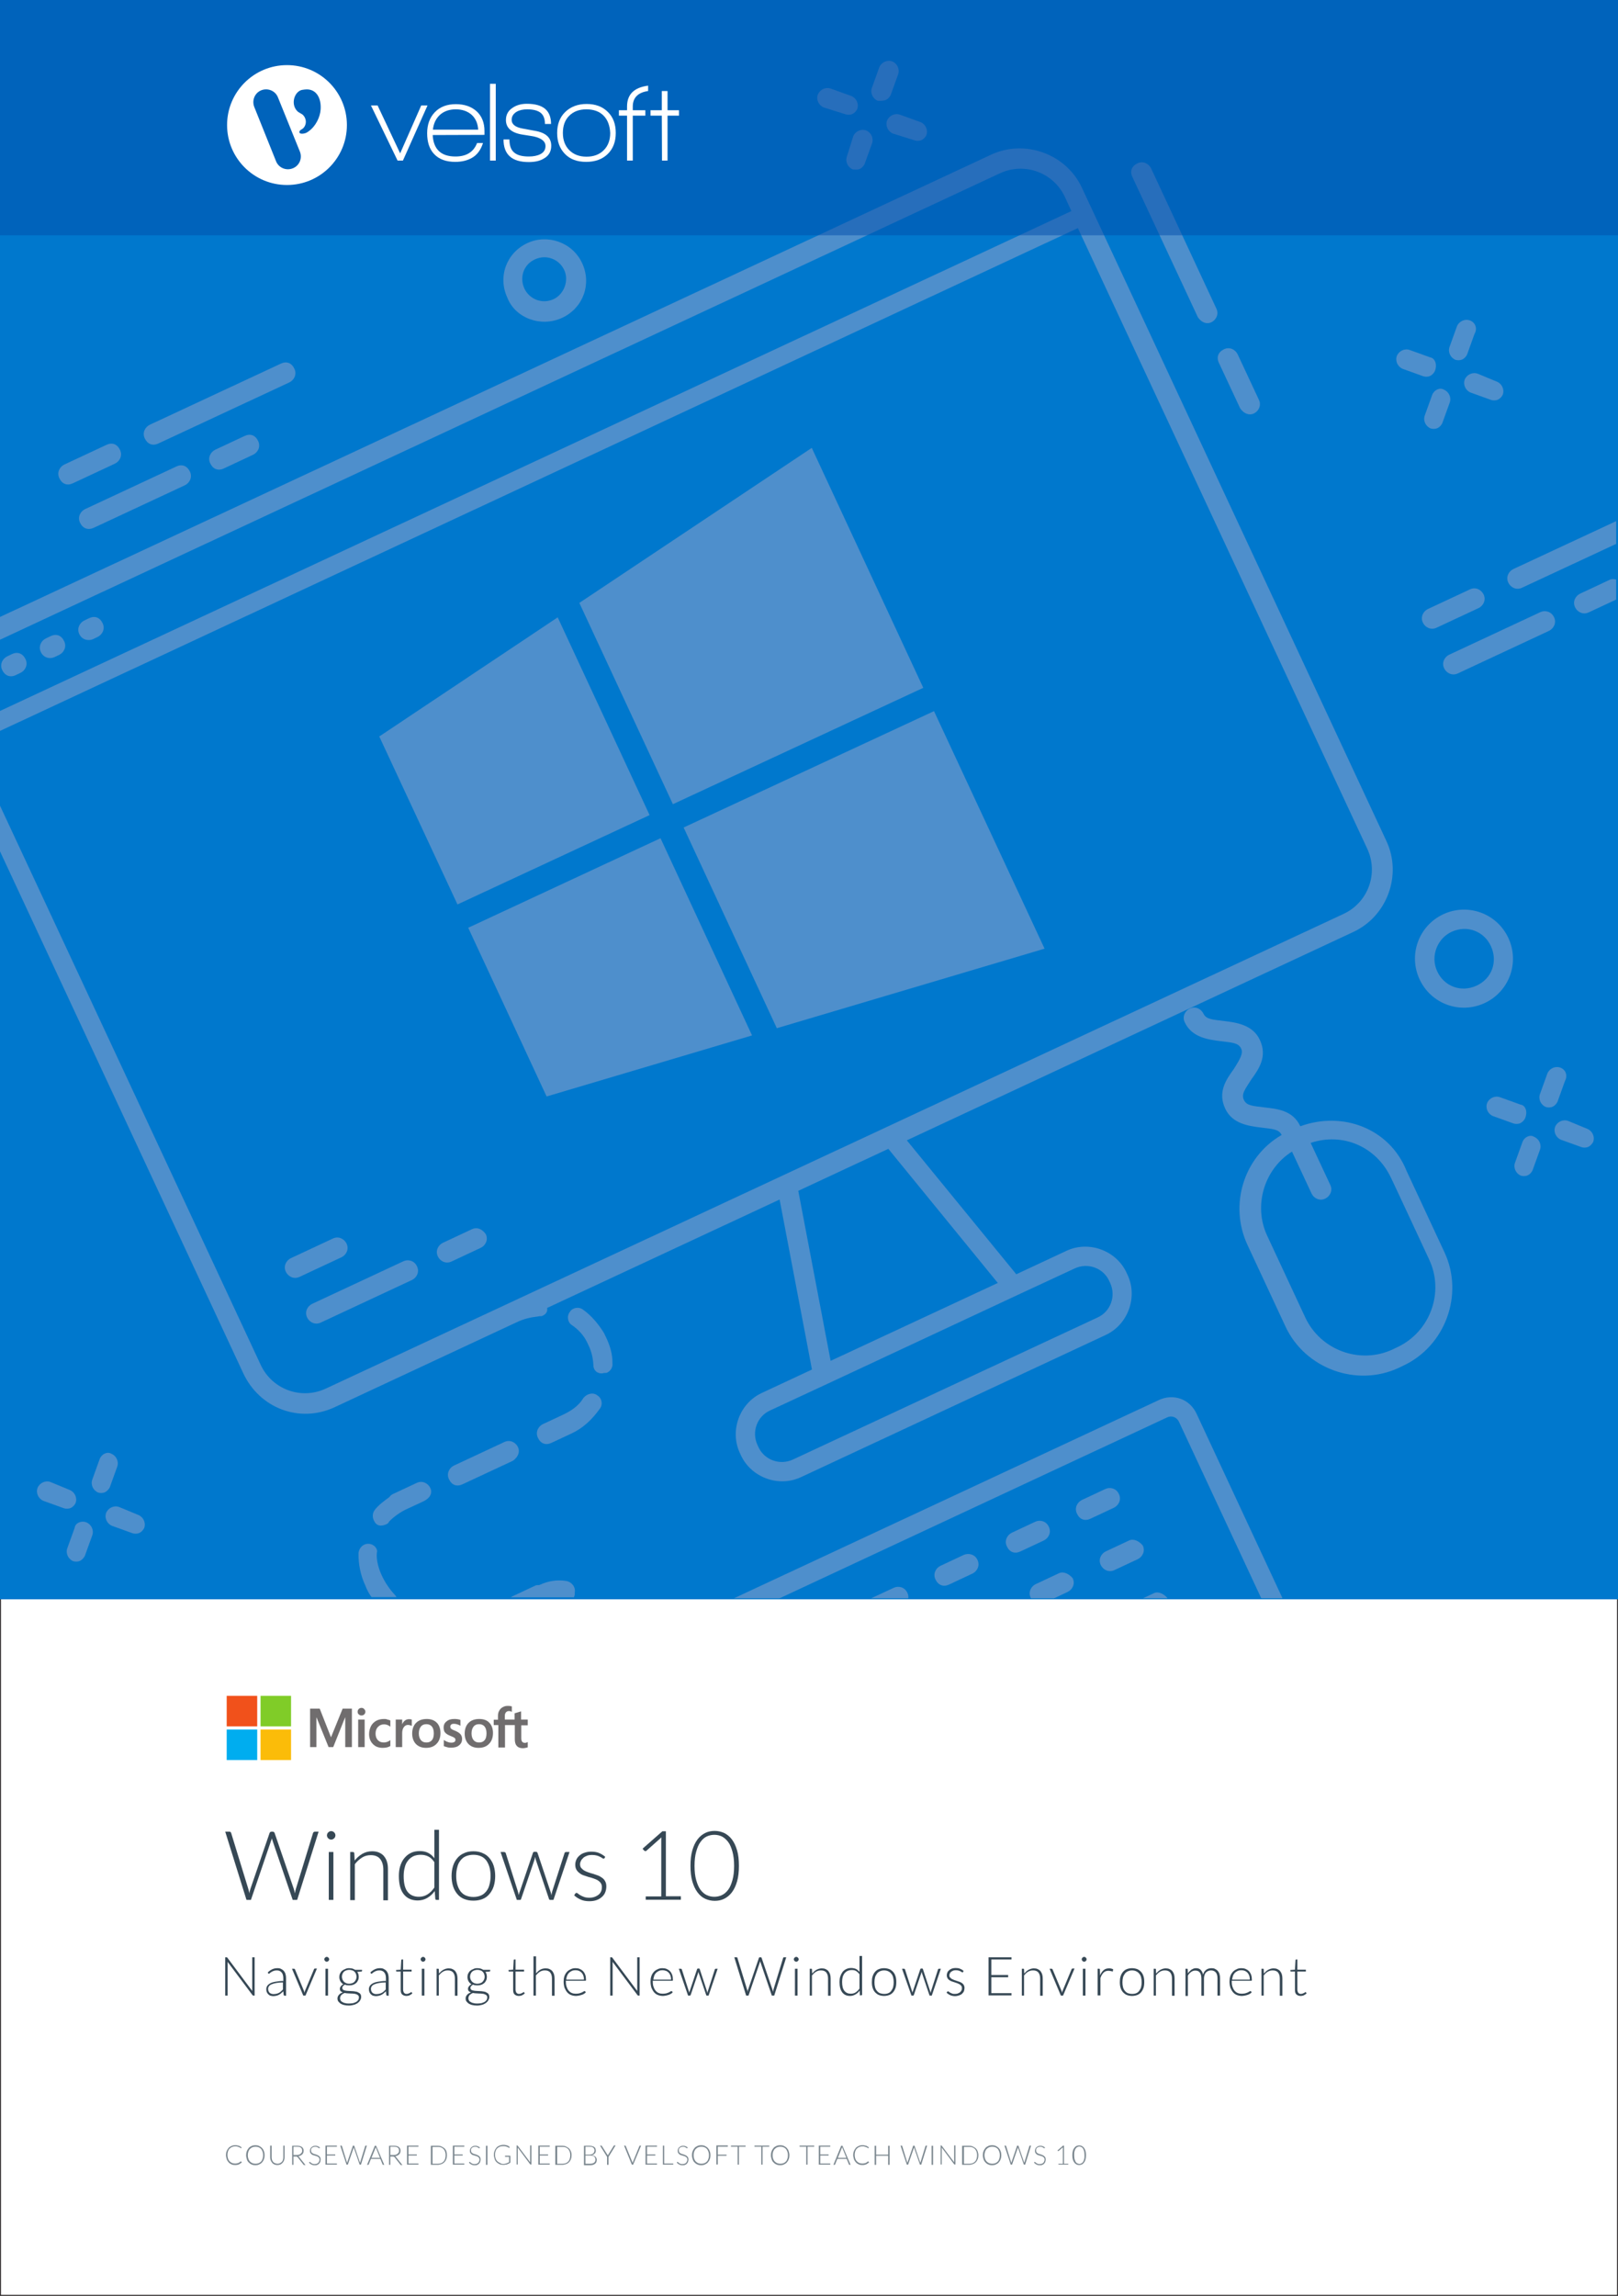 <svg xmlns="http://www.w3.org/2000/svg" x="0px" y="0px" viewBox="0 0 875 1241" style="enable-background:new 0 0 875 1241;"><rect x="0" y="0" width="875" height="1241" fill="#333333" stroke="none"/><defs></defs><style type="text/css"> .st0{fill:#FFFFFF;stroke:#231F20;stroke-miterlimit:10;} .st1{fill:#364855;} .st2{fill:#7A868E;} .st3{fill:#706D6E;} .st4{fill:#F1511B;} .st5{fill:#80CC28;} .st6{fill:#00ADEF;} .st7{fill:#FBBC09;} .st8{fill:#0078CD;} .st9{fill:#4E8FCC;} .st10{fill:#004EAB;fill-opacity:0.5;} .st11{fill:#FFFFFF;} .st12{display:none;}</style><g><g id="Template"><rect y="0" class="st0" width="875" height="1241"></rect></g><g id="Layer_4"><g><path class="st1" d="M121.8,990.1h2.2c0.5,0,0.8,0.2,1,0.7l9.3,30.3c0.1,0.3,0.2,0.7,0.3,1.1c0.1,0.4,0.2,0.8,0.2,1.3&#10;&#9;&#9;&#9;&#9;&#9;c0.1-0.4,0.2-0.9,0.3-1.3c0.1-0.4,0.2-0.8,0.3-1.1l10.4-30.3c0.1-0.2,0.2-0.4,0.4-0.5c0.2-0.1,0.4-0.2,0.6-0.2h0.7&#10;&#9;&#9;&#9;&#9;&#9;c0.2,0,0.4,0.1,0.6,0.2c0.2,0.1,0.3,0.3,0.4,0.5l10.4,30.3c0.1,0.3,0.2,0.7,0.3,1.1c0.1,0.4,0.2,0.8,0.3,1.2&#10;&#9;&#9;&#9;&#9;&#9;c0.1-0.4,0.2-0.8,0.2-1.2c0.1-0.4,0.2-0.8,0.3-1.1l9.3-30.3c0.1-0.2,0.2-0.4,0.4-0.5c0.2-0.1,0.4-0.2,0.6-0.2h2l-11.6,36.9h-2.4&#10;&#9;&#9;&#9;&#9;&#9;l-10.9-32c-0.1-0.4-0.3-0.9-0.4-1.3c-0.1,0.5-0.2,0.9-0.4,1.3l-10.9,32h-2.4L121.8,990.1z"></path><path class="st1" d="M181.4,992.1c0,0.3-0.1,0.6-0.2,0.9c-0.1,0.3-0.3,0.5-0.5,0.7c-0.2,0.2-0.5,0.4-0.7,0.5&#10;&#9;&#9;&#9;&#9;&#9;c-0.3,0.1-0.6,0.2-0.9,0.2c-0.3,0-0.6-0.1-0.9-0.2c-0.3-0.1-0.5-0.3-0.7-0.5c-0.2-0.2-0.4-0.4-0.5-0.7c-0.1-0.3-0.2-0.6-0.2-0.9&#10;&#9;&#9;&#9;&#9;&#9;s0.1-0.6,0.2-0.9c0.1-0.3,0.3-0.5,0.5-0.7c0.2-0.2,0.5-0.4,0.7-0.5c0.3-0.1,0.6-0.2,0.9-0.2c0.3,0,0.6,0.1,0.9,0.2&#10;&#9;&#9;&#9;&#9;&#9;c0.3,0.1,0.5,0.3,0.7,0.5c0.2,0.2,0.4,0.5,0.5,0.7S181.4,991.8,181.4,992.1z M180.3,1001.1v25.9h-2.5v-25.9H180.3z"></path><path class="st1" d="M189.4,1027v-25.9h1.4c0.5,0,0.7,0.2,0.8,0.7l0.2,3.9c1.2-1.5,2.6-2.7,4.1-3.6c1.6-0.9,3.3-1.4,5.3-1.4&#10;&#9;&#9;&#9;&#9;&#9;c1.4,0,2.7,0.2,3.8,0.7c1.1,0.5,2,1.1,2.7,2s1.3,1.9,1.6,3.1c0.4,1.2,0.5,2.6,0.5,4.1v16.6h-2.5v-16.6c0-2.4-0.6-4.3-1.7-5.7&#10;&#9;&#9;&#9;&#9;&#9;c-1.1-1.4-2.8-2.1-5.1-2.1c-1.7,0-3.3,0.4-4.7,1.3s-2.8,2.1-3.9,3.6v19.4H189.4z"></path><path class="st1" d="M236.1,1027c-0.4,0-0.7-0.2-0.7-0.7l-0.3-4.1c-1.1,1.6-2.5,2.8-4,3.7c-1.5,0.9-3.3,1.4-5.2,1.4&#10;&#9;&#9;&#9;&#9;&#9;c-3.2,0-5.7-1.1-7.5-3.3c-1.8-2.2-2.7-5.5-2.7-9.9c0-1.9,0.2-3.7,0.7-5.3c0.5-1.6,1.2-3.1,2.2-4.3c1-1.2,2.1-2.2,3.6-2.9&#10;&#9;&#9;&#9;&#9;&#9;c1.4-0.7,3-1,4.8-1c1.8,0,3.3,0.3,4.6,1c1.3,0.7,2.4,1.6,3.3,2.9v-15.4h2.5v37.9H236.1z M226.5,1025.3c1.7,0,3.3-0.4,4.7-1.3&#10;&#9;&#9;&#9;&#9;&#9;s2.6-2.1,3.7-3.7v-13.7c-1-1.5-2.1-2.5-3.3-3.1s-2.6-0.9-4.1-0.9s-2.9,0.3-4,0.8c-1.1,0.6-2.1,1.3-2.9,2.4&#10;&#9;&#9;&#9;&#9;&#9;c-0.8,1-1.4,2.2-1.7,3.6c-0.4,1.4-0.6,3-0.6,4.7c0,3.9,0.7,6.7,2.1,8.5C221.8,1024.4,223.9,1025.3,226.5,1025.3z"></path><path class="st1" d="M256,1000.7c1.9,0,3.5,0.3,5,1c1.5,0.6,2.7,1.5,3.7,2.7c1,1.2,1.8,2.6,2.3,4.2s0.8,3.5,0.8,5.5&#10;&#9;&#9;&#9;&#9;&#9;s-0.3,3.9-0.8,5.5s-1.3,3-2.3,4.2c-1,1.2-2.2,2.1-3.7,2.7s-3.1,0.9-5,0.9c-1.9,0-3.5-0.3-5-0.9c-1.5-0.6-2.7-1.5-3.7-2.7&#10;&#9;&#9;&#9;&#9;&#9;c-1-1.2-1.8-2.6-2.3-4.2c-0.5-1.6-0.8-3.5-0.8-5.5s0.3-3.9,0.8-5.5c0.5-1.6,1.3-3,2.3-4.2c1-1.2,2.3-2.1,3.7-2.7&#10;&#9;&#9;&#9;&#9;&#9;C252.5,1001,254.1,1000.7,256,1000.7z M256,1025.4c1.5,0,2.9-0.3,4.1-0.8s2.1-1.3,2.9-2.3c0.8-1,1.4-2.2,1.7-3.6&#10;&#9;&#9;&#9;&#9;&#9;c0.4-1.4,0.6-3,0.6-4.7c0-1.7-0.2-3.3-0.6-4.7c-0.4-1.4-1-2.6-1.7-3.6c-0.8-1-1.7-1.8-2.9-2.3c-1.2-0.5-2.5-0.8-4.1-0.8&#10;&#9;&#9;&#9;&#9;&#9;c-1.5,0-2.9,0.3-4.1,0.8c-1.2,0.5-2.1,1.3-2.9,2.3c-0.8,1-1.4,2.2-1.7,3.6c-0.4,1.4-0.6,3-0.6,4.7c0,1.7,0.2,3.3,0.6,4.7&#10;&#9;&#9;&#9;&#9;&#9;s1,2.6,1.7,3.6c0.8,1,1.7,1.8,2.9,2.3C253.1,1025.1,254.5,1025.4,256,1025.4z"></path><path class="st1" d="M270.7,1001.1h1.9c0.2,0,0.4,0.1,0.6,0.2c0.2,0.1,0.3,0.3,0.3,0.4l6.5,20.5c0.1,0.4,0.2,0.8,0.3,1.1&#10;&#9;&#9;&#9;&#9;&#9;c0.1,0.4,0.1,0.7,0.2,1.1c0.1-0.4,0.2-0.7,0.3-1.1c0.1-0.4,0.2-0.7,0.4-1.1l7-20.6c0.1-0.4,0.4-0.6,0.7-0.6h1&#10;&#9;&#9;&#9;&#9;&#9;c0.4,0,0.6,0.2,0.8,0.6l6.9,20.6c0.3,0.8,0.5,1.5,0.6,2.3c0.1-0.4,0.1-0.7,0.2-1.1c0.1-0.4,0.2-0.8,0.3-1.2l6.6-20.5&#10;&#9;&#9;&#9;&#9;&#9;c0.1-0.4,0.4-0.6,0.9-0.6h1.8l-8.7,25.9h-1.8c-0.3,0-0.5-0.2-0.6-0.5l-7.1-21.1c-0.1-0.3-0.2-0.5-0.2-0.8s-0.1-0.5-0.2-0.8&#10;&#9;&#9;&#9;&#9;&#9;c-0.1,0.3-0.1,0.5-0.2,0.8c-0.1,0.3-0.1,0.5-0.2,0.8l-7.2,21.1c-0.1,0.4-0.3,0.5-0.6,0.5h-1.7L270.7,1001.1z"></path><path class="st1" d="M327,1004.3c-0.1,0.2-0.3,0.4-0.6,0.4c-0.2,0-0.4-0.1-0.7-0.3c-0.3-0.2-0.7-0.5-1.2-0.7&#10;&#9;&#9;&#9;&#9;&#9;c-0.5-0.3-1.1-0.5-1.8-0.7c-0.7-0.2-1.6-0.3-2.6-0.3c-0.9,0-1.8,0.1-2.6,0.4c-0.8,0.3-1.4,0.6-2,1.1c-0.5,0.5-1,1-1.3,1.6&#10;&#9;&#9;&#9;&#9;&#9;s-0.5,1.2-0.5,1.9c0,0.8,0.2,1.5,0.6,2c0.4,0.5,1,1,1.6,1.4c0.7,0.4,1.4,0.7,2.3,1c0.9,0.3,1.7,0.6,2.6,0.8&#10;&#9;&#9;&#9;&#9;&#9;c0.9,0.3,1.8,0.6,2.6,0.9s1.6,0.8,2.3,1.3c0.7,0.5,1.2,1.1,1.6,1.9c0.4,0.7,0.6,1.6,0.6,2.7c0,1.1-0.2,2.2-0.6,3.2&#10;&#9;&#9;&#9;&#9;&#9;c-0.4,1-1,1.8-1.8,2.5c-0.8,0.7-1.7,1.3-2.9,1.7c-1.1,0.4-2.4,0.6-3.9,0.6c-1.8,0-3.4-0.3-4.7-0.9s-2.5-1.3-3.5-2.3l0.6-0.9&#10;&#9;&#9;&#9;&#9;&#9;c0.1-0.1,0.2-0.2,0.3-0.3c0.1-0.1,0.3-0.1,0.4-0.1c0.2,0,0.5,0.1,0.8,0.4c0.3,0.3,0.8,0.6,1.3,0.9c0.5,0.3,1.2,0.6,2,0.9&#10;&#9;&#9;&#9;&#9;&#9;c0.8,0.3,1.8,0.4,2.9,0.4c1.1,0,2.1-0.2,2.9-0.5c0.8-0.3,1.5-0.7,2.1-1.2s1-1.1,1.3-1.8c0.3-0.7,0.4-1.4,0.4-2.2&#10;&#9;&#9;&#9;&#9;&#9;c0-0.9-0.2-1.6-0.6-2.2c-0.4-0.6-1-1.1-1.6-1.5c-0.7-0.4-1.4-0.7-2.3-1c-0.9-0.3-1.7-0.6-2.7-0.8c-0.9-0.3-1.8-0.6-2.7-0.9&#10;&#9;&#9;&#9;&#9;&#9;s-1.6-0.7-2.3-1.3c-0.7-0.5-1.2-1.1-1.6-1.8c-0.4-0.7-0.6-1.6-0.6-2.7c0-0.9,0.2-1.8,0.6-2.7c0.4-0.9,1-1.6,1.7-2.2&#10;&#9;&#9;&#9;&#9;&#9;c0.7-0.6,1.6-1.2,2.7-1.5c1.1-0.4,2.3-0.6,3.6-0.6c1.6,0,3,0.2,4.2,0.7c1.2,0.5,2.4,1.2,3.4,2.1L327,1004.3z"></path><path class="st1" d="M349.1,1025.1h8.5v-30c0-0.6,0-1.2,0.1-1.9l-8.1,7.2c-0.2,0.2-0.4,0.2-0.6,0.2c-0.3,0-0.5-0.1-0.7-0.3&#10;&#9;&#9;&#9;&#9;&#9;l-0.8-1l10.7-9.4h1.9v35.1h8.1v1.9h-19V1025.1z"></path><path class="st1" d="M399.6,1008.6c0,3.2-0.3,6-1,8.4c-0.7,2.4-1.6,4.3-2.8,5.9s-2.6,2.7-4.2,3.5c-1.6,0.8-3.3,1.1-5.1,1.1&#10;&#9;&#9;&#9;&#9;&#9;c-1.8,0-3.5-0.4-5.1-1.1s-3-1.9-4.2-3.5s-2.1-3.5-2.8-5.9c-0.7-2.4-1-5.2-1-8.4c0-3.2,0.3-6,1-8.4c0.7-2.4,1.6-4.3,2.8-5.9&#10;&#9;&#9;&#9;&#9;&#9;s2.6-2.7,4.2-3.5c1.6-0.8,3.3-1.1,5.1-1.1c1.8,0,3.5,0.4,5.1,1.1c1.6,0.8,3,1.9,4.2,3.5s2.1,3.5,2.8,5.9&#10;&#9;&#9;&#9;&#9;&#9;C399.3,1002.5,399.6,1005.3,399.6,1008.6z M397,1008.6c0-3-0.3-5.5-0.9-7.7c-0.6-2.1-1.3-3.9-2.3-5.2c-1-1.3-2.1-2.3-3.4-3&#10;&#9;&#9;&#9;&#9;&#9;c-1.3-0.6-2.7-0.9-4.1-0.9c-1.4,0-2.8,0.3-4.1,0.9s-2.4,1.6-3.4,3c-1,1.3-1.7,3.1-2.3,5.2c-0.6,2.1-0.9,4.7-0.9,7.7&#10;&#9;&#9;&#9;&#9;&#9;c0,3,0.3,5.6,0.9,7.7c0.6,2.1,1.3,3.8,2.3,5.2c1,1.3,2.1,2.3,3.4,2.9c1.3,0.6,2.6,0.9,4.1,0.9c1.4,0,2.8-0.3,4.1-0.9&#10;&#9;&#9;&#9;&#9;&#9;c1.3-0.6,2.4-1.6,3.4-2.9c1-1.3,1.7-3.1,2.3-5.2S397,1011.6,397,1008.6z"></path></g><g></g><g><path class="st2" d="M130.4,1168.4c0,0,0.1,0,0.1,0.1l0.3,0.3c-0.2,0.2-0.4,0.4-0.7,0.6s-0.5,0.3-0.8,0.5s-0.6,0.2-1,0.3&#10;&#9;&#9;&#9;&#9;&#9;s-0.8,0.1-1.2,0.1c-0.7,0-1.4-0.1-2-0.4c-0.6-0.3-1.1-0.6-1.5-1.1s-0.8-1-1-1.7c-0.2-0.7-0.4-1.4-0.4-2.2c0-0.8,0.1-1.5,0.4-2.1&#10;&#9;&#9;&#9;&#9;&#9;c0.2-0.6,0.6-1.2,1-1.7s1-0.8,1.6-1.1c0.6-0.3,1.3-0.4,2.1-0.4c0.4,0,0.7,0,1,0.1c0.3,0.1,0.6,0.1,0.9,0.2s0.5,0.2,0.8,0.4&#10;&#9;&#9;&#9;&#9;&#9;c0.2,0.2,0.5,0.3,0.7,0.5l-0.2,0.3c0,0.1-0.1,0.1-0.2,0.1c0,0-0.1,0-0.2-0.1c-0.1-0.1-0.2-0.1-0.3-0.2c-0.1-0.1-0.2-0.2-0.4-0.2&#10;&#9;&#9;&#9;&#9;&#9;s-0.3-0.2-0.5-0.2c-0.2-0.1-0.4-0.1-0.7-0.2c-0.3-0.1-0.6-0.1-0.9-0.1c-0.6,0-1.2,0.1-1.7,0.3c-0.5,0.2-1,0.5-1.4,0.9&#10;&#9;&#9;&#9;&#9;&#9;c-0.4,0.4-0.7,0.9-0.9,1.5c-0.2,0.6-0.3,1.2-0.3,1.9c0,0.7,0.1,1.4,0.3,2c0.2,0.6,0.5,1.1,0.9,1.5c0.4,0.4,0.8,0.7,1.3,0.9&#10;&#9;&#9;&#9;&#9;&#9;c0.5,0.2,1,0.3,1.6,0.3c0.4,0,0.7,0,1-0.1s0.6-0.1,0.8-0.2s0.5-0.2,0.7-0.4c0.2-0.1,0.4-0.3,0.6-0.5&#10;&#9;&#9;&#9;&#9;&#9;C130.3,1168.5,130.3,1168.4,130.4,1168.4C130.4,1168.4,130.4,1168.4,130.4,1168.4z"></path><path class="st2" d="M143.1,1165c0,0.8-0.1,1.5-0.4,2.2c-0.2,0.7-0.6,1.2-1,1.7s-1,0.8-1.6,1.1c-0.6,0.3-1.3,0.4-2,0.4&#10;&#9;&#9;&#9;&#9;&#9;c-0.7,0-1.4-0.1-2-0.4c-0.6-0.2-1.1-0.6-1.6-1.1s-0.8-1-1-1.7c-0.2-0.6-0.4-1.4-0.4-2.2c0-0.8,0.1-1.5,0.4-2.2&#10;&#9;&#9;&#9;&#9;&#9;c0.2-0.6,0.6-1.2,1-1.7s1-0.8,1.6-1.1s1.3-0.4,2-0.4c0.7,0,1.4,0.1,2,0.4c0.6,0.3,1.1,0.6,1.6,1.1c0.4,0.5,0.8,1,1,1.7&#10;&#9;&#9;&#9;&#9;&#9;C143,1163.5,143.1,1164.2,143.1,1165z M142.3,1165c0-0.7-0.1-1.4-0.3-1.9c-0.2-0.6-0.5-1.1-0.8-1.5c-0.4-0.4-0.8-0.7-1.3-0.9&#10;&#9;&#9;&#9;&#9;&#9;c-0.5-0.2-1.1-0.3-1.7-0.3c-0.6,0-1.2,0.1-1.7,0.3c-0.5,0.2-0.9,0.5-1.3,0.9c-0.4,0.4-0.7,0.9-0.9,1.5s-0.3,1.2-0.3,1.9&#10;&#9;&#9;&#9;&#9;&#9;c0,0.7,0.1,1.4,0.3,1.9c0.2,0.6,0.5,1.1,0.9,1.5c0.4,0.4,0.8,0.7,1.3,0.9c0.5,0.2,1.1,0.3,1.7,0.3c0.6,0,1.2-0.1,1.7-0.3&#10;&#9;&#9;&#9;&#9;&#9;c0.5-0.2,0.9-0.5,1.3-0.9s0.6-0.9,0.8-1.5C142.2,1166.4,142.3,1165.7,142.3,1165z"></path><path class="st2" d="M150.1,1169.6c0.5,0,0.9-0.1,1.3-0.3c0.4-0.2,0.7-0.4,1-0.7c0.3-0.3,0.5-0.7,0.6-1.1s0.2-0.9,0.2-1.3v-6.4&#10;&#9;&#9;&#9;&#9;&#9;h0.7v6.4c0,0.6-0.1,1.1-0.3,1.6c-0.2,0.5-0.4,0.9-0.8,1.3s-0.7,0.7-1.2,0.9c-0.5,0.2-1,0.3-1.6,0.3s-1.1-0.1-1.6-0.3&#10;&#9;&#9;&#9;&#9;&#9;c-0.5-0.2-0.9-0.5-1.2-0.9c-0.3-0.4-0.6-0.8-0.8-1.3s-0.3-1-0.3-1.6v-6.4h0.8v6.4c0,0.5,0.1,0.9,0.2,1.3s0.4,0.8,0.6,1.1&#10;&#9;&#9;&#9;&#9;&#9;s0.6,0.5,1,0.7C149.2,1169.5,149.6,1169.6,150.1,1169.6z"></path><path class="st2" d="M158.7,1165.5v4.7h-0.7v-10.3h2.6c1.2,0,2.1,0.2,2.7,0.7s0.9,1.1,0.9,2c0,0.4-0.1,0.8-0.2,1.1&#10;&#9;&#9;&#9;&#9;&#9;s-0.3,0.6-0.6,0.9c-0.3,0.2-0.6,0.4-0.9,0.6c-0.4,0.2-0.8,0.3-1.2,0.3c0.1,0.1,0.2,0.2,0.3,0.3l3.6,4.5h-0.6c-0.1,0-0.1,0-0.2,0&#10;&#9;&#9;&#9;&#9;&#9;c-0.1,0-0.1-0.1-0.2-0.1l-3.3-4.2c-0.1-0.1-0.2-0.2-0.3-0.2c-0.1,0-0.2-0.1-0.4-0.1H158.7z M158.7,1164.9h1.8&#10;&#9;&#9;&#9;&#9;&#9;c0.5,0,0.9-0.1,1.2-0.2c0.4-0.1,0.7-0.3,0.9-0.5c0.3-0.2,0.4-0.5,0.6-0.7s0.2-0.6,0.2-1c0-0.7-0.2-1.3-0.7-1.6&#10;&#9;&#9;&#9;&#9;&#9;c-0.5-0.4-1.2-0.5-2.1-0.5h-1.9V1164.9z"></path><path class="st2" d="M172.7,1161.1c0,0.1-0.1,0.1-0.2,0.1c-0.1,0-0.1,0-0.2-0.1c-0.1-0.1-0.2-0.2-0.4-0.3s-0.4-0.2-0.6-0.3&#10;&#9;&#9;&#9;&#9;&#9;c-0.3-0.1-0.6-0.1-0.9-0.1s-0.7,0.1-1,0.2c-0.3,0.1-0.5,0.3-0.7,0.4c-0.2,0.2-0.3,0.4-0.4,0.6c-0.1,0.2-0.1,0.5-0.1,0.8&#10;&#9;&#9;&#9;&#9;&#9;c0,0.4,0.1,0.6,0.2,0.9s0.3,0.4,0.6,0.6c0.2,0.2,0.5,0.3,0.8,0.4c0.3,0.1,0.6,0.2,1,0.3c0.3,0.1,0.6,0.2,1,0.4s0.6,0.3,0.8,0.5&#10;&#9;&#9;&#9;&#9;&#9;s0.4,0.4,0.6,0.7c0.1,0.3,0.2,0.6,0.2,1.1c0,0.4-0.1,0.8-0.2,1.2s-0.4,0.7-0.6,1s-0.6,0.5-1,0.7s-0.9,0.2-1.4,0.2&#10;&#9;&#9;&#9;&#9;&#9;c-0.7,0-1.3-0.1-1.8-0.4c-0.5-0.2-0.9-0.6-1.3-1l0.2-0.3c0.1-0.1,0.1-0.1,0.2-0.1c0,0,0.1,0,0.2,0.1c0.1,0.1,0.2,0.1,0.2,0.2&#10;&#9;&#9;&#9;&#9;&#9;s0.2,0.2,0.4,0.3c0.1,0.1,0.3,0.2,0.5,0.3s0.4,0.2,0.6,0.2c0.2,0.1,0.5,0.1,0.8,0.1c0.4,0,0.8-0.1,1.1-0.2s0.6-0.3,0.8-0.5&#10;&#9;&#9;&#9;&#9;&#9;s0.4-0.5,0.5-0.8c0.1-0.3,0.2-0.6,0.2-0.9c0-0.4-0.1-0.7-0.2-0.9c-0.1-0.2-0.3-0.4-0.6-0.6s-0.5-0.3-0.8-0.4&#10;&#9;&#9;&#9;&#9;&#9;c-0.3-0.1-0.6-0.2-1-0.3c-0.3-0.1-0.6-0.2-1-0.3c-0.3-0.1-0.6-0.3-0.8-0.5s-0.4-0.4-0.6-0.7c-0.1-0.3-0.2-0.7-0.2-1.1&#10;&#9;&#9;&#9;&#9;&#9;c0-0.3,0.1-0.7,0.2-1c0.1-0.3,0.3-0.6,0.6-0.9c0.3-0.2,0.6-0.4,0.9-0.6c0.4-0.1,0.8-0.2,1.3-0.2c0.5,0,1,0.1,1.4,0.3&#10;&#9;&#9;&#9;&#9;&#9;c0.4,0.2,0.8,0.4,1.2,0.8L172.7,1161.1z"></path><path class="st2" d="M182.2,1159.8v0.6h-5.4v4.2h4.5v0.6h-4.5v4.3h5.4v0.6H176v-10.3H182.2z"></path><path class="st2" d="M184,1159.8h0.6c0.1,0,0.2,0.1,0.3,0.2l2.6,8.5c0,0.1,0.1,0.2,0.1,0.3c0,0.1,0,0.2,0.1,0.3&#10;&#9;&#9;&#9;&#9;&#9;c0-0.1,0-0.2,0.1-0.3c0-0.1,0.1-0.2,0.1-0.3l2.9-8.5c0-0.1,0.1-0.1,0.1-0.1c0,0,0.1-0.1,0.2-0.1h0.2c0.1,0,0.1,0,0.2,0.1&#10;&#9;&#9;&#9;&#9;&#9;c0,0,0.1,0.1,0.1,0.1l2.9,8.5c0,0.1,0.1,0.2,0.1,0.3c0,0.1,0.1,0.2,0.1,0.3c0-0.1,0-0.2,0.1-0.3s0-0.2,0.1-0.3l2.6-8.5&#10;&#9;&#9;&#9;&#9;&#9;c0-0.1,0-0.1,0.1-0.1s0.1-0.1,0.2-0.1h0.6l-3.2,10.3h-0.7l-3.1-9c0-0.1-0.1-0.2-0.1-0.4c0,0.1-0.1,0.3-0.1,0.4l-3.1,9h-0.7&#10;&#9;&#9;&#9;&#9;&#9;L184,1159.8z"></path><path class="st2" d="M207.8,1170.2h-0.6c-0.1,0-0.1,0-0.2-0.1c0,0-0.1-0.1-0.1-0.1l-1.2-3h-5.1l-1.2,3c0,0.1-0.1,0.1-0.1,0.1&#10;&#9;&#9;&#9;&#9;&#9;s-0.1,0.1-0.2,0.1h-0.6l4.2-10.3h0.7L207.8,1170.2z M200.9,1166.4h4.6l-2.1-5.2c0-0.1-0.1-0.2-0.1-0.3c0-0.1-0.1-0.2-0.1-0.3&#10;&#9;&#9;&#9;&#9;&#9;c0,0.1-0.1,0.2-0.1,0.3c0,0.1-0.1,0.2-0.1,0.3L200.9,1166.4z"></path><path class="st2" d="M211.1,1165.5v4.7h-0.7v-10.3h2.6c1.2,0,2.1,0.2,2.7,0.7s0.9,1.1,0.9,2c0,0.4-0.1,0.8-0.2,1.1&#10;&#9;&#9;&#9;&#9;&#9;s-0.3,0.6-0.6,0.9c-0.3,0.2-0.6,0.4-0.9,0.6c-0.4,0.2-0.8,0.3-1.2,0.3c0.1,0.1,0.2,0.2,0.3,0.3l3.6,4.5h-0.6c-0.1,0-0.1,0-0.2,0&#10;&#9;&#9;&#9;&#9;&#9;c-0.1,0-0.1-0.1-0.2-0.1l-3.3-4.2c-0.1-0.1-0.2-0.2-0.3-0.2c-0.1,0-0.2-0.1-0.4-0.1H211.1z M211.1,1164.9h1.8&#10;&#9;&#9;&#9;&#9;&#9;c0.5,0,0.9-0.1,1.2-0.2c0.4-0.1,0.7-0.3,0.9-0.5c0.3-0.2,0.4-0.5,0.6-0.7s0.2-0.6,0.2-1c0-0.7-0.2-1.3-0.7-1.6&#10;&#9;&#9;&#9;&#9;&#9;c-0.5-0.4-1.2-0.5-2.1-0.5h-1.9V1164.9z"></path><path class="st2" d="M226.3,1159.8v0.6h-5.4v4.2h4.5v0.6h-4.5v4.3h5.4v0.6h-6.2v-10.3H226.3z"></path><path class="st2" d="M241.7,1165c0,0.8-0.1,1.5-0.4,2.2c-0.2,0.6-0.6,1.2-1,1.6c-0.4,0.4-1,0.8-1.6,1s-1.3,0.4-2,0.4H233v-10.3&#10;&#9;&#9;&#9;&#9;&#9;h3.8c0.7,0,1.4,0.1,2,0.4s1.1,0.6,1.6,1c0.4,0.4,0.8,1,1,1.6C241.6,1163.5,241.7,1164.2,241.7,1165z M241,1165&#10;&#9;&#9;&#9;&#9;&#9;c0-0.7-0.1-1.4-0.3-1.9c-0.2-0.6-0.5-1-0.8-1.4c-0.4-0.4-0.8-0.7-1.3-0.9c-0.5-0.2-1.1-0.3-1.7-0.3h-3v9.1h3&#10;&#9;&#9;&#9;&#9;&#9;c0.6,0,1.2-0.1,1.7-0.3c0.5-0.2,0.9-0.5,1.3-0.9c0.4-0.4,0.6-0.9,0.8-1.4C240.9,1166.4,241,1165.7,241,1165z"></path><path class="st2" d="M251.1,1159.8v0.6h-5.4v4.2h4.5v0.6h-4.5v4.3h5.4v0.6h-6.2v-10.3H251.1z"></path><path class="st2" d="M259.2,1161.1c0,0.1-0.1,0.1-0.2,0.1c-0.1,0-0.1,0-0.2-0.1c-0.1-0.1-0.2-0.2-0.4-0.3s-0.4-0.2-0.6-0.3&#10;&#9;&#9;&#9;&#9;&#9;c-0.3-0.1-0.6-0.1-0.9-0.1s-0.7,0.1-1,0.2c-0.3,0.1-0.5,0.3-0.7,0.4c-0.2,0.2-0.3,0.4-0.4,0.6c-0.1,0.2-0.1,0.5-0.1,0.8&#10;&#9;&#9;&#9;&#9;&#9;c0,0.4,0.1,0.6,0.2,0.9s0.3,0.4,0.6,0.6c0.2,0.2,0.5,0.3,0.8,0.4c0.3,0.1,0.6,0.2,1,0.3c0.3,0.1,0.6,0.2,1,0.4s0.6,0.3,0.8,0.5&#10;&#9;&#9;&#9;&#9;&#9;s0.4,0.4,0.6,0.7c0.1,0.3,0.2,0.6,0.2,1.1c0,0.4-0.1,0.8-0.2,1.2s-0.4,0.7-0.6,1s-0.6,0.5-1,0.7s-0.9,0.2-1.4,0.2&#10;&#9;&#9;&#9;&#9;&#9;c-0.7,0-1.3-0.1-1.8-0.4c-0.5-0.2-0.9-0.6-1.3-1l0.2-0.3c0.1-0.1,0.1-0.1,0.2-0.1c0,0,0.1,0,0.2,0.1c0.1,0.1,0.2,0.1,0.2,0.2&#10;&#9;&#9;&#9;&#9;&#9;s0.2,0.2,0.4,0.3c0.1,0.1,0.3,0.2,0.5,0.3s0.4,0.2,0.6,0.2c0.2,0.1,0.5,0.1,0.8,0.1c0.4,0,0.8-0.1,1.1-0.2s0.6-0.3,0.8-0.5&#10;&#9;&#9;&#9;&#9;&#9;s0.4-0.5,0.5-0.8c0.1-0.3,0.2-0.6,0.2-0.9c0-0.4-0.1-0.7-0.2-0.9c-0.1-0.2-0.3-0.4-0.6-0.6s-0.5-0.3-0.8-0.4&#10;&#9;&#9;&#9;&#9;&#9;c-0.3-0.1-0.6-0.2-1-0.3c-0.3-0.1-0.6-0.2-1-0.3c-0.3-0.1-0.6-0.3-0.8-0.5s-0.4-0.4-0.6-0.7c-0.1-0.3-0.2-0.7-0.2-1.1&#10;&#9;&#9;&#9;&#9;&#9;c0-0.3,0.1-0.7,0.2-1c0.1-0.3,0.3-0.6,0.6-0.9c0.3-0.2,0.6-0.4,0.9-0.6c0.4-0.1,0.8-0.2,1.3-0.2c0.5,0,1,0.1,1.4,0.3&#10;&#9;&#9;&#9;&#9;&#9;c0.4,0.2,0.8,0.4,1.2,0.8L259.2,1161.1z"></path><path class="st2" d="M263.6,1170.2h-0.8v-10.3h0.8V1170.2z"></path><path class="st2" d="M272.1,1169.7c0.4,0,0.7,0,1-0.1s0.6-0.1,0.8-0.2c0.3-0.1,0.5-0.2,0.7-0.3c0.2-0.1,0.5-0.2,0.7-0.4v-2.8h-2&#10;&#9;&#9;&#9;&#9;&#9;c-0.1,0-0.1,0-0.1-0.1c0,0-0.1-0.1-0.1-0.1v-0.4h2.9v3.7c-0.3,0.2-0.5,0.3-0.8,0.5c-0.3,0.1-0.6,0.3-0.9,0.4s-0.7,0.2-1,0.2&#10;&#9;&#9;&#9;&#9;&#9;c-0.4,0.1-0.8,0.1-1.2,0.1c-0.7,0-1.4-0.1-2-0.4c-0.6-0.3-1.1-0.6-1.6-1.1s-0.8-1-1-1.7c-0.2-0.7-0.4-1.4-0.4-2.2&#10;&#9;&#9;&#9;&#9;&#9;c0-0.8,0.1-1.5,0.4-2.2c0.2-0.6,0.6-1.2,1-1.7c0.4-0.5,1-0.8,1.6-1.1c0.6-0.2,1.4-0.4,2.1-0.4c0.4,0,0.8,0,1.1,0.1&#10;&#9;&#9;&#9;&#9;&#9;c0.3,0.1,0.6,0.1,0.9,0.2c0.3,0.1,0.6,0.2,0.8,0.4s0.5,0.3,0.7,0.5l-0.2,0.3c0,0.1-0.1,0.1-0.2,0.1c0,0-0.1,0-0.1,0&#10;&#9;&#9;&#9;&#9;&#9;c-0.1,0-0.2-0.1-0.3-0.2c-0.1-0.1-0.3-0.2-0.6-0.3c-0.2-0.1-0.5-0.2-0.9-0.3c-0.4-0.1-0.8-0.1-1.3-0.1c-0.7,0-1.3,0.1-1.8,0.3&#10;&#9;&#9;&#9;&#9;&#9;s-1,0.5-1.4,0.9c-0.4,0.4-0.7,0.9-0.9,1.5c-0.2,0.6-0.3,1.2-0.3,1.9c0,0.7,0.1,1.4,0.3,2c0.2,0.6,0.5,1.1,0.9,1.5&#10;&#9;&#9;&#9;&#9;&#9;c0.4,0.4,0.8,0.7,1.4,0.9C270.9,1169.6,271.5,1169.7,272.1,1169.7z"></path><path class="st2" d="M279.9,1159.8c0,0,0.1,0.1,0.1,0.1l6.7,8.9c0-0.1,0-0.3,0-0.4v-8.7h0.7v10.3h-0.4c-0.1,0-0.2,0-0.3-0.1&#10;&#9;&#9;&#9;&#9;&#9;l-6.7-9c0,0.1,0,0.3,0,0.4v8.7h-0.6v-10.3h0.4C279.8,1159.8,279.8,1159.8,279.9,1159.8z"></path><path class="st2" d="M297.3,1159.8v0.6h-5.4v4.2h4.5v0.6h-4.5v4.3h5.4v0.6h-6.2v-10.3H297.3z"></path><path class="st2" d="M309.1,1165c0,0.8-0.1,1.5-0.4,2.2c-0.2,0.6-0.6,1.2-1,1.6c-0.4,0.4-1,0.8-1.6,1s-1.3,0.4-2,0.4h-3.8v-10.3&#10;&#9;&#9;&#9;&#9;&#9;h3.8c0.7,0,1.4,0.1,2,0.4s1.1,0.6,1.6,1c0.4,0.4,0.8,1,1,1.6C309,1163.5,309.1,1164.2,309.1,1165z M308.4,1165&#10;&#9;&#9;&#9;&#9;&#9;c0-0.7-0.1-1.4-0.3-1.9c-0.2-0.6-0.5-1-0.8-1.4c-0.4-0.4-0.8-0.7-1.3-0.9c-0.5-0.2-1.1-0.3-1.7-0.3h-3v9.1h3&#10;&#9;&#9;&#9;&#9;&#9;c0.6,0,1.2-0.1,1.7-0.3c0.5-0.2,0.9-0.5,1.3-0.9c0.4-0.4,0.6-0.9,0.8-1.4C308.3,1166.4,308.4,1165.7,308.4,1165z"></path><path class="st2" d="M315.8,1170.2v-10.3h3c0.6,0,1.1,0.1,1.5,0.2c0.4,0.1,0.8,0.3,1.1,0.5s0.5,0.5,0.6,0.8s0.2,0.7,0.2,1.1&#10;&#9;&#9;&#9;&#9;&#9;c0,0.3,0,0.5-0.1,0.8s-0.2,0.5-0.4,0.7c-0.2,0.2-0.4,0.4-0.7,0.6c-0.3,0.2-0.6,0.3-0.9,0.4c0.8,0.1,1.4,0.4,1.9,0.8&#10;&#9;&#9;&#9;&#9;&#9;c0.4,0.4,0.7,1,0.7,1.7c0,0.4-0.1,0.8-0.2,1.2s-0.4,0.6-0.7,0.9s-0.7,0.4-1.1,0.6c-0.4,0.1-0.9,0.2-1.5,0.2H315.8z&#10;&#9;&#9;&#9;&#9;&#9; M316.6,1164.7h2.2c0.5,0,0.9-0.1,1.2-0.2c0.3-0.1,0.6-0.3,0.8-0.5c0.2-0.2,0.4-0.4,0.5-0.7c0.1-0.3,0.2-0.5,0.2-0.8&#10;&#9;&#9;&#9;&#9;&#9;c0-0.7-0.2-1.2-0.7-1.6c-0.4-0.4-1.1-0.5-2-0.5h-2.2V1164.7z M316.6,1165.2v4.4h2.6c0.9,0,1.6-0.2,2.1-0.6&#10;&#9;&#9;&#9;&#9;&#9;c0.5-0.4,0.7-0.9,0.7-1.7c0-0.3-0.1-0.6-0.2-0.9c-0.1-0.3-0.3-0.5-0.5-0.7c-0.2-0.2-0.5-0.3-0.9-0.4c-0.3-0.1-0.7-0.1-1.2-0.1&#10;&#9;&#9;&#9;&#9;&#9;H316.6z"></path><path class="st2" d="M329.1,1165.9v4.3h-0.8v-4.3l-3.8-6.1h0.6c0.1,0,0.1,0,0.2,0c0,0,0.1,0.1,0.1,0.1l3,4.7&#10;&#9;&#9;&#9;&#9;&#9;c0.1,0.1,0.1,0.2,0.2,0.3c0,0.1,0.1,0.2,0.1,0.3c0-0.1,0.1-0.2,0.1-0.3s0.1-0.2,0.2-0.3l2.9-4.7c0-0.1,0.1-0.1,0.1-0.1&#10;&#9;&#9;&#9;&#9;&#9;s0.1-0.1,0.2-0.1h0.7L329.1,1165.9z"></path><path class="st2" d="M337.5,1159.8h0.6c0.1,0,0.1,0,0.2,0.1s0.1,0.1,0.1,0.1l3.5,8.6c0.1,0.2,0.2,0.5,0.2,0.7&#10;&#9;&#9;&#9;&#9;&#9;c0.1-0.3,0.1-0.5,0.2-0.7l3.5-8.6c0-0.1,0.1-0.1,0.1-0.1s0.1-0.1,0.2-0.1h0.6l-4.3,10.3h-0.7L337.5,1159.8z"></path><path class="st2" d="M355.3,1159.8v0.6h-5.4v4.2h4.5v0.6h-4.5v4.3h5.4v0.6h-6.2v-10.3H355.3z"></path><path class="st2" d="M359.2,1169.5h4.9v0.6h-5.6v-10.3h0.7V1169.5z"></path><path class="st2" d="M371.6,1161.1c0,0.1-0.1,0.1-0.2,0.1c-0.1,0-0.1,0-0.2-0.1c-0.1-0.1-0.2-0.2-0.4-0.3s-0.4-0.2-0.6-0.3&#10;&#9;&#9;&#9;&#9;&#9;c-0.3-0.1-0.6-0.1-0.9-0.1s-0.7,0.1-1,0.2c-0.3,0.1-0.5,0.3-0.7,0.4c-0.2,0.2-0.3,0.4-0.4,0.6c-0.1,0.2-0.1,0.5-0.1,0.8&#10;&#9;&#9;&#9;&#9;&#9;c0,0.4,0.1,0.6,0.2,0.9s0.3,0.4,0.6,0.6c0.2,0.2,0.5,0.3,0.8,0.4c0.3,0.1,0.6,0.2,1,0.3c0.3,0.1,0.6,0.2,1,0.4s0.6,0.3,0.8,0.5&#10;&#9;&#9;&#9;&#9;&#9;s0.4,0.4,0.6,0.7c0.1,0.3,0.2,0.6,0.2,1.1c0,0.4-0.1,0.8-0.2,1.2s-0.4,0.7-0.6,1s-0.6,0.5-1,0.7s-0.9,0.2-1.4,0.2&#10;&#9;&#9;&#9;&#9;&#9;c-0.7,0-1.3-0.1-1.8-0.4c-0.5-0.2-0.9-0.6-1.3-1l0.2-0.3c0.1-0.1,0.1-0.1,0.2-0.1c0,0,0.1,0,0.2,0.1c0.1,0.1,0.2,0.1,0.2,0.2&#10;&#9;&#9;&#9;&#9;&#9;s0.2,0.2,0.4,0.3c0.1,0.1,0.3,0.2,0.5,0.3s0.4,0.2,0.6,0.2c0.2,0.1,0.5,0.1,0.8,0.1c0.4,0,0.8-0.1,1.1-0.2s0.6-0.3,0.8-0.5&#10;&#9;&#9;&#9;&#9;&#9;s0.4-0.5,0.5-0.8c0.1-0.3,0.2-0.6,0.2-0.9c0-0.4-0.1-0.7-0.2-0.9c-0.1-0.2-0.3-0.4-0.6-0.6s-0.5-0.3-0.8-0.4&#10;&#9;&#9;&#9;&#9;&#9;c-0.3-0.1-0.6-0.2-1-0.3c-0.3-0.1-0.6-0.2-1-0.3c-0.3-0.1-0.6-0.3-0.8-0.5s-0.4-0.4-0.6-0.7c-0.1-0.3-0.2-0.7-0.2-1.1&#10;&#9;&#9;&#9;&#9;&#9;c0-0.3,0.1-0.7,0.2-1c0.1-0.3,0.3-0.6,0.6-0.9c0.3-0.2,0.6-0.4,0.9-0.6c0.4-0.1,0.8-0.2,1.3-0.2c0.5,0,1,0.1,1.4,0.3&#10;&#9;&#9;&#9;&#9;&#9;c0.4,0.2,0.8,0.4,1.2,0.8L371.6,1161.1z"></path><path class="st2" d="M384.2,1165c0,0.8-0.1,1.5-0.4,2.2c-0.2,0.7-0.6,1.2-1,1.7s-1,0.8-1.6,1.1c-0.6,0.3-1.3,0.4-2,0.4&#10;&#9;&#9;&#9;&#9;&#9;c-0.7,0-1.4-0.1-2-0.4c-0.6-0.2-1.1-0.6-1.6-1.1s-0.8-1-1-1.7c-0.2-0.6-0.4-1.4-0.4-2.2c0-0.8,0.1-1.5,0.4-2.2&#10;&#9;&#9;&#9;&#9;&#9;c0.2-0.6,0.6-1.2,1-1.7s1-0.8,1.6-1.1s1.3-0.4,2-0.4c0.7,0,1.4,0.1,2,0.4c0.6,0.3,1.1,0.6,1.6,1.1c0.4,0.5,0.8,1,1,1.7&#10;&#9;&#9;&#9;&#9;&#9;C384.1,1163.5,384.2,1164.2,384.2,1165z M383.4,1165c0-0.7-0.1-1.4-0.3-1.9c-0.2-0.6-0.5-1.1-0.8-1.5c-0.4-0.4-0.8-0.7-1.3-0.9&#10;&#9;&#9;&#9;&#9;&#9;c-0.5-0.2-1.1-0.3-1.7-0.3c-0.6,0-1.2,0.1-1.7,0.3c-0.5,0.2-0.9,0.5-1.3,0.9c-0.4,0.4-0.7,0.9-0.9,1.5s-0.3,1.2-0.3,1.9&#10;&#9;&#9;&#9;&#9;&#9;c0,0.7,0.1,1.4,0.3,1.9c0.2,0.6,0.5,1.1,0.9,1.5c0.4,0.4,0.8,0.7,1.3,0.9c0.5,0.2,1.1,0.3,1.7,0.3c0.6,0,1.2-0.1,1.7-0.3&#10;&#9;&#9;&#9;&#9;&#9;c0.5-0.2,0.9-0.5,1.3-0.9s0.6-0.9,0.8-1.5C383.3,1166.4,383.4,1165.7,383.4,1165z"></path><path class="st2" d="M393.6,1159.8v0.6h-5.4v4.3h4.7v0.6h-4.7v4.7h-0.8v-10.3H393.6z"></path><path class="st2" d="M403.2,1159.8v0.6h-3.6v9.7h-0.7v-9.7h-3.6v-0.6H403.2z"></path><path class="st2" d="M416,1159.8v0.6h-3.6v9.7h-0.7v-9.7H408v-0.6H416z"></path><path class="st2" d="M426.9,1165c0,0.8-0.1,1.5-0.4,2.2c-0.2,0.7-0.6,1.2-1,1.7s-1,0.8-1.6,1.1c-0.6,0.3-1.3,0.4-2,0.4&#10;&#9;&#9;&#9;&#9;&#9;c-0.7,0-1.4-0.1-2-0.4c-0.6-0.2-1.1-0.6-1.6-1.1s-0.8-1-1-1.7c-0.2-0.6-0.4-1.4-0.4-2.2c0-0.8,0.1-1.5,0.4-2.2&#10;&#9;&#9;&#9;&#9;&#9;c0.2-0.6,0.6-1.2,1-1.7s1-0.8,1.6-1.1s1.3-0.4,2-0.4c0.7,0,1.4,0.1,2,0.4c0.6,0.3,1.1,0.6,1.6,1.1c0.4,0.5,0.8,1,1,1.7&#10;&#9;&#9;&#9;&#9;&#9;C426.7,1163.5,426.9,1164.2,426.9,1165z M426.1,1165c0-0.7-0.1-1.4-0.3-1.9c-0.2-0.6-0.5-1.1-0.8-1.5c-0.4-0.4-0.8-0.7-1.3-0.9&#10;&#9;&#9;&#9;&#9;&#9;c-0.5-0.2-1.1-0.3-1.7-0.3c-0.6,0-1.2,0.1-1.7,0.3c-0.5,0.2-0.9,0.5-1.3,0.9c-0.4,0.4-0.7,0.9-0.9,1.5s-0.3,1.2-0.3,1.9&#10;&#9;&#9;&#9;&#9;&#9;c0,0.7,0.1,1.4,0.3,1.9c0.2,0.6,0.5,1.1,0.9,1.5c0.4,0.4,0.8,0.7,1.3,0.9c0.5,0.2,1.1,0.3,1.7,0.3c0.6,0,1.2-0.1,1.7-0.3&#10;&#9;&#9;&#9;&#9;&#9;c0.5-0.2,0.9-0.5,1.3-0.9s0.6-0.9,0.8-1.5C426,1166.4,426.1,1165.7,426.1,1165z"></path><path class="st2" d="M440.3,1159.8v0.6h-3.6v9.7h-0.7v-9.7h-3.6v-0.6H440.3z"></path><path class="st2" d="M449,1159.8v0.6h-5.4v4.2h4.5v0.6h-4.5v4.3h5.4v0.6h-6.2v-10.3H449z"></path><path class="st2" d="M460,1170.2h-0.6c-0.1,0-0.1,0-0.2-0.1s-0.1-0.1-0.1-0.1l-1.2-3h-5.1l-1.2,3c0,0.1-0.1,0.1-0.1,0.1&#10;&#9;&#9;&#9;&#9;&#9;s-0.1,0.1-0.2,0.1h-0.6l4.2-10.3h0.7L460,1170.2z M453.1,1166.4h4.6l-2.1-5.2c0-0.1-0.1-0.2-0.1-0.3c0-0.1-0.1-0.2-0.1-0.3&#10;&#9;&#9;&#9;&#9;&#9;c0,0.1-0.1,0.2-0.1,0.3c0,0.1-0.1,0.2-0.1,0.3L453.1,1166.4z"></path><path class="st2" d="M469.6,1168.4c0,0,0.1,0,0.1,0.1l0.3,0.3c-0.2,0.2-0.4,0.4-0.7,0.6s-0.5,0.3-0.8,0.5&#10;&#9;&#9;&#9;&#9;&#9;c-0.3,0.1-0.6,0.2-1,0.3c-0.4,0.1-0.8,0.1-1.2,0.1c-0.7,0-1.4-0.1-2-0.4c-0.6-0.3-1.1-0.6-1.5-1.1s-0.8-1-1-1.7&#10;&#9;&#9;&#9;&#9;&#9;c-0.2-0.7-0.4-1.4-0.4-2.2c0-0.8,0.1-1.5,0.4-2.1c0.2-0.6,0.6-1.2,1-1.7s1-0.8,1.6-1.1c0.6-0.3,1.3-0.4,2.1-0.4&#10;&#9;&#9;&#9;&#9;&#9;c0.4,0,0.7,0,1,0.1c0.3,0.1,0.6,0.1,0.9,0.2c0.3,0.1,0.5,0.2,0.8,0.4c0.2,0.2,0.5,0.3,0.7,0.5l-0.2,0.3c0,0.1-0.1,0.1-0.2,0.1&#10;&#9;&#9;&#9;&#9;&#9;c0,0-0.1,0-0.2-0.1c-0.1-0.1-0.2-0.1-0.3-0.2c-0.1-0.1-0.2-0.2-0.4-0.2s-0.3-0.2-0.5-0.2s-0.4-0.1-0.7-0.2&#10;&#9;&#9;&#9;&#9;&#9;c-0.3-0.1-0.6-0.1-0.9-0.1c-0.6,0-1.2,0.1-1.7,0.3c-0.5,0.2-1,0.5-1.4,0.9c-0.4,0.4-0.7,0.9-0.9,1.5c-0.2,0.6-0.3,1.2-0.3,1.9&#10;&#9;&#9;&#9;&#9;&#9;c0,0.7,0.1,1.4,0.3,2c0.2,0.6,0.5,1.1,0.9,1.5s0.8,0.7,1.3,0.9c0.5,0.2,1,0.3,1.6,0.3c0.4,0,0.7,0,1-0.1c0.3,0,0.6-0.1,0.8-0.2&#10;&#9;&#9;&#9;&#9;&#9;s0.5-0.2,0.7-0.4c0.2-0.1,0.4-0.3,0.6-0.5C469.5,1168.5,469.5,1168.4,469.6,1168.4C469.6,1168.4,469.6,1168.4,469.6,1168.4z"></path><path class="st2" d="M481.1,1170.2h-0.8v-4.9h-6.5v4.9h-0.8v-10.3h0.8v4.8h6.5v-4.8h0.8V1170.2z"></path><path class="st2" d="M487,1159.8h0.6c0.1,0,0.2,0.1,0.3,0.2l2.6,8.5c0,0.1,0.1,0.2,0.1,0.3c0,0.1,0,0.2,0.1,0.3&#10;&#9;&#9;&#9;&#9;&#9;c0-0.1,0-0.2,0.1-0.3c0-0.1,0.1-0.2,0.1-0.3l2.9-8.5c0-0.1,0.1-0.1,0.1-0.1c0,0,0.1-0.1,0.2-0.1h0.2c0.1,0,0.1,0,0.2,0.1&#10;&#9;&#9;&#9;&#9;&#9;s0.1,0.1,0.1,0.1l2.9,8.5c0,0.1,0.1,0.2,0.1,0.3c0,0.1,0.1,0.2,0.1,0.3c0-0.1,0-0.2,0.1-0.3s0-0.2,0.1-0.3l2.6-8.5&#10;&#9;&#9;&#9;&#9;&#9;c0-0.1,0-0.1,0.1-0.1c0.1,0,0.1-0.1,0.2-0.1h0.6l-3.2,10.3h-0.7l-3.1-9c0-0.1-0.1-0.2-0.1-0.4c0,0.1-0.1,0.3-0.1,0.4l-3.1,9&#10;&#9;&#9;&#9;&#9;&#9;h-0.7L487,1159.8z"></path><path class="st2" d="M504.6,1170.2h-0.8v-10.3h0.8V1170.2z"></path><path class="st2" d="M509.2,1159.8c0,0,0.1,0.1,0.1,0.1l6.7,8.9c0-0.1,0-0.3,0-0.4v-8.7h0.7v10.3h-0.4c-0.1,0-0.2,0-0.3-0.1&#10;&#9;&#9;&#9;&#9;&#9;l-6.7-9c0,0.1,0,0.3,0,0.4v8.7h-0.6v-10.3h0.4C509.1,1159.8,509.2,1159.8,509.2,1159.8z"></path><path class="st2" d="M529.1,1165c0,0.8-0.1,1.5-0.4,2.2s-0.6,1.2-1,1.6c-0.4,0.4-1,0.8-1.6,1s-1.3,0.4-2,0.4h-3.8v-10.3h3.8&#10;&#9;&#9;&#9;&#9;&#9;c0.7,0,1.4,0.1,2,0.4s1.1,0.6,1.6,1c0.4,0.4,0.8,1,1,1.6S529.1,1164.2,529.1,1165z M528.4,1165c0-0.7-0.1-1.4-0.3-1.9&#10;&#9;&#9;&#9;&#9;&#9;c-0.2-0.6-0.5-1-0.8-1.4c-0.4-0.4-0.8-0.7-1.3-0.9c-0.5-0.2-1.1-0.3-1.7-0.3h-3v9.1h3c0.6,0,1.2-0.1,1.7-0.3&#10;&#9;&#9;&#9;&#9;&#9;c0.5-0.2,0.9-0.5,1.3-0.9c0.4-0.4,0.6-0.9,0.8-1.4C528.3,1166.4,528.4,1165.7,528.4,1165z"></path><path class="st2" d="M541.5,1165c0,0.8-0.1,1.5-0.4,2.2c-0.2,0.7-0.6,1.2-1,1.7c-0.4,0.5-1,0.8-1.6,1.1c-0.6,0.3-1.3,0.4-2,0.4&#10;&#9;&#9;&#9;&#9;&#9;c-0.7,0-1.4-0.1-2-0.4c-0.6-0.2-1.1-0.6-1.6-1.1c-0.4-0.5-0.8-1-1-1.7c-0.2-0.6-0.4-1.4-0.4-2.2c0-0.8,0.1-1.5,0.4-2.2&#10;&#9;&#9;&#9;&#9;&#9;c0.2-0.6,0.6-1.2,1-1.7c0.4-0.5,1-0.8,1.6-1.1s1.3-0.4,2-0.4c0.7,0,1.4,0.1,2,0.4c0.6,0.3,1.1,0.6,1.6,1.1c0.4,0.5,0.8,1,1,1.7&#10;&#9;&#9;&#9;&#9;&#9;C541.4,1163.5,541.5,1164.2,541.5,1165z M540.7,1165c0-0.7-0.1-1.4-0.3-1.9c-0.2-0.6-0.5-1.1-0.8-1.5c-0.4-0.4-0.8-0.7-1.3-0.9&#10;&#9;&#9;&#9;&#9;&#9;c-0.5-0.2-1.1-0.3-1.7-0.3c-0.6,0-1.2,0.1-1.7,0.3s-0.9,0.5-1.3,0.9c-0.4,0.4-0.7,0.9-0.9,1.5s-0.3,1.2-0.3,1.9&#10;&#9;&#9;&#9;&#9;&#9;c0,0.7,0.1,1.4,0.3,1.9c0.2,0.6,0.5,1.1,0.9,1.5c0.4,0.4,0.8,0.7,1.3,0.9c0.5,0.2,1.1,0.3,1.7,0.3c0.6,0,1.2-0.1,1.7-0.3&#10;&#9;&#9;&#9;&#9;&#9;c0.5-0.2,0.9-0.5,1.3-0.9s0.6-0.9,0.8-1.5C540.6,1166.4,540.7,1165.7,540.7,1165z"></path><path class="st2" d="M543.2,1159.8h0.6c0.1,0,0.2,0.1,0.3,0.2l2.6,8.5c0,0.1,0.1,0.2,0.1,0.3c0,0.1,0,0.2,0.1,0.3&#10;&#9;&#9;&#9;&#9;&#9;c0-0.1,0-0.2,0.1-0.3c0-0.1,0.1-0.2,0.1-0.3l2.9-8.5c0-0.1,0.1-0.1,0.1-0.1c0,0,0.1-0.1,0.2-0.1h0.2c0.1,0,0.1,0,0.2,0.1&#10;&#9;&#9;&#9;&#9;&#9;s0.1,0.1,0.1,0.1l2.9,8.5c0,0.1,0.1,0.2,0.1,0.3c0,0.1,0.1,0.2,0.1,0.3c0-0.1,0-0.2,0.1-0.3s0-0.2,0.1-0.3l2.6-8.5&#10;&#9;&#9;&#9;&#9;&#9;c0-0.1,0-0.1,0.1-0.1c0.1,0,0.1-0.1,0.2-0.1h0.6l-3.2,10.3h-0.7l-3.1-9c0-0.1-0.1-0.2-0.1-0.4c0,0.1-0.1,0.3-0.1,0.4l-3.1,9&#10;&#9;&#9;&#9;&#9;&#9;h-0.7L543.2,1159.8z"></path><path class="st2" d="M564.8,1161.1c0,0.1-0.1,0.1-0.2,0.1c-0.1,0-0.1,0-0.2-0.1c-0.1-0.1-0.2-0.2-0.4-0.3s-0.4-0.2-0.6-0.3&#10;&#9;&#9;&#9;&#9;&#9;c-0.3-0.1-0.6-0.1-0.9-0.1s-0.7,0.1-1,0.2c-0.3,0.1-0.5,0.3-0.7,0.4c-0.2,0.2-0.3,0.4-0.4,0.6c-0.1,0.2-0.1,0.5-0.1,0.8&#10;&#9;&#9;&#9;&#9;&#9;c0,0.4,0.1,0.6,0.2,0.9s0.3,0.4,0.6,0.6c0.2,0.2,0.5,0.3,0.8,0.4s0.6,0.2,1,0.3c0.3,0.1,0.6,0.2,1,0.4s0.6,0.3,0.8,0.5&#10;&#9;&#9;&#9;&#9;&#9;c0.2,0.2,0.4,0.4,0.6,0.7c0.1,0.3,0.2,0.6,0.2,1.1c0,0.4-0.1,0.8-0.2,1.2s-0.4,0.7-0.6,1s-0.6,0.5-1,0.7&#10;&#9;&#9;&#9;&#9;&#9;c-0.4,0.2-0.9,0.2-1.4,0.2c-0.7,0-1.3-0.1-1.8-0.4c-0.5-0.2-0.9-0.6-1.3-1l0.2-0.3c0.1-0.1,0.1-0.1,0.2-0.1c0,0,0.1,0,0.2,0.1&#10;&#9;&#9;&#9;&#9;&#9;c0.1,0.1,0.2,0.1,0.2,0.2s0.2,0.2,0.4,0.3s0.3,0.2,0.5,0.3c0.2,0.1,0.4,0.2,0.6,0.2c0.2,0.1,0.5,0.1,0.8,0.1&#10;&#9;&#9;&#9;&#9;&#9;c0.4,0,0.8-0.1,1.1-0.2c0.3-0.1,0.6-0.3,0.8-0.5s0.4-0.5,0.5-0.8c0.1-0.3,0.2-0.6,0.2-0.9c0-0.4-0.1-0.7-0.2-0.9&#10;&#9;&#9;&#9;&#9;&#9;s-0.3-0.4-0.6-0.6c-0.2-0.2-0.5-0.3-0.8-0.4c-0.3-0.1-0.6-0.2-1-0.3c-0.3-0.1-0.6-0.2-1-0.3c-0.3-0.1-0.6-0.3-0.8-0.5&#10;&#9;&#9;&#9;&#9;&#9;c-0.2-0.2-0.4-0.4-0.6-0.7c-0.1-0.3-0.2-0.7-0.2-1.1c0-0.3,0.1-0.7,0.2-1c0.1-0.3,0.3-0.6,0.6-0.9c0.3-0.2,0.6-0.4,0.9-0.6&#10;&#9;&#9;&#9;&#9;&#9;c0.4-0.1,0.8-0.2,1.3-0.2c0.5,0,1,0.1,1.4,0.3c0.4,0.2,0.8,0.4,1.2,0.8L564.8,1161.1z"></path><path class="st2" d="M572.4,1169.6h2.4v-8.4c0-0.2,0-0.3,0-0.5l-2.3,2c0,0-0.1,0.1-0.2,0.1c-0.1,0-0.1,0-0.2-0.1l-0.2-0.3l3-2.6&#10;&#9;&#9;&#9;&#9;&#9;h0.5v9.8h2.3v0.5h-5.3V1169.6z"></path><path class="st2" d="M587.3,1165c0,0.9-0.1,1.7-0.3,2.4c-0.2,0.7-0.5,1.2-0.8,1.6c-0.3,0.4-0.7,0.8-1.2,1&#10;&#9;&#9;&#9;&#9;&#9;c-0.5,0.2-0.9,0.3-1.4,0.3c-0.5,0-1-0.1-1.4-0.3c-0.4-0.2-0.8-0.5-1.2-1c-0.3-0.4-0.6-1-0.8-1.6c-0.2-0.7-0.3-1.4-0.3-2.4&#10;&#9;&#9;&#9;&#9;&#9;s0.1-1.7,0.3-2.4c0.2-0.7,0.5-1.2,0.8-1.6c0.3-0.4,0.7-0.8,1.2-1c0.4-0.2,0.9-0.3,1.4-0.3c0.5,0,1,0.1,1.4,0.3&#10;&#9;&#9;&#9;&#9;&#9;c0.4,0.2,0.8,0.5,1.2,1c0.3,0.4,0.6,1,0.8,1.6C587.2,1163.3,587.3,1164.1,587.3,1165z M586.5,1165c0-0.8-0.1-1.6-0.2-2.1&#10;&#9;&#9;&#9;&#9;&#9;c-0.2-0.6-0.4-1.1-0.6-1.5c-0.3-0.4-0.6-0.7-0.9-0.8c-0.4-0.2-0.7-0.3-1.1-0.3c-0.4,0-0.8,0.1-1.1,0.3c-0.4,0.2-0.7,0.5-0.9,0.8&#10;&#9;&#9;&#9;&#9;&#9;s-0.5,0.9-0.6,1.5c-0.2,0.6-0.2,1.3-0.2,2.1c0,0.8,0.1,1.6,0.2,2.1c0.2,0.6,0.4,1.1,0.6,1.5c0.3,0.4,0.6,0.7,0.9,0.8&#10;&#9;&#9;&#9;&#9;&#9;s0.7,0.3,1.1,0.3c0.4,0,0.8-0.1,1.1-0.3s0.7-0.4,0.9-0.8c0.3-0.4,0.5-0.9,0.6-1.5C586.5,1166.5,586.5,1165.8,586.5,1165z"></path></g><g></g><g></g><g></g><g><path class="st3" d="M285.4,932.4v-2.9h-3.6v-4.4l-0.1,0l-3.3,1l-0.1,0v3.4H273v-1.9c0-0.9,0.2-1.5,0.6-2&#10;&#9;&#9;&#9;&#9;&#9;c0.4-0.4,0.9-0.7,1.6-0.7c0.5,0,1,0.1,1.5,0.4l0.1,0.1v-3l-0.1,0c-0.5-0.2-1.2-0.3-2-0.3c-1,0-2,0.2-2.8,0.7&#10;&#9;&#9;&#9;&#9;&#9;c-0.8,0.4-1.5,1.1-1.9,1.9c-0.5,0.8-0.7,1.7-0.7,2.8v2.1H267v2.9h2.5v12.1h3.6v-12.1h5.3v7.7c0,3.2,1.5,4.8,4.4,4.8&#10;&#9;&#9;&#9;&#9;&#9;c0.5,0,1-0.1,1.5-0.2c0.5-0.1,0.9-0.2,1.1-0.3l0,0v-2.9l-0.1,0.1c-0.2,0.1-0.4,0.2-0.7,0.3c-0.3,0.1-0.5,0.1-0.7,0.1&#10;&#9;&#9;&#9;&#9;&#9;c-0.7,0-1.2-0.2-1.5-0.6c-0.3-0.4-0.5-1-0.5-1.9v-7H285.4L285.4,932.4z M259.1,941.9c-1.3,0-2.3-0.4-3-1.3&#10;&#9;&#9;&#9;&#9;&#9;c-0.7-0.8-1.1-2.1-1.1-3.6c0-1.6,0.4-2.8,1.1-3.7c0.7-0.9,1.7-1.3,3-1.3c1.2,0,2.2,0.4,2.9,1.2c0.7,0.8,1.1,2.1,1.1,3.7&#10;&#9;&#9;&#9;&#9;&#9;c0,1.6-0.3,2.9-1,3.7C261.4,941.5,260.4,941.9,259.1,941.9 M259.2,929.2c-2.5,0-4.4,0.7-5.8,2.1c-1.4,1.4-2.1,3.4-2.1,5.8&#10;&#9;&#9;&#9;&#9;&#9;c0,2.3,0.7,4.2,2,5.6c1.4,1.4,3.2,2.1,5.5,2.1c2.4,0,4.3-0.7,5.7-2.2c1.4-1.4,2.1-3.4,2.1-5.8c0-2.4-0.7-4.3-2-5.6&#10;&#9;&#9;&#9;&#9;&#9;C263.4,929.9,261.6,929.2,259.2,929.2 M245.6,929.2c-1.7,0-3.1,0.4-4.1,1.3c-1.1,0.8-1.6,2-1.6,3.3c0,0.7,0.1,1.3,0.3,1.9&#10;&#9;&#9;&#9;&#9;&#9;c0.2,0.5,0.6,1,1.1,1.4c0.5,0.4,1.2,0.8,2.2,1.2c0.8,0.3,1.4,0.6,1.8,0.8c0.4,0.2,0.6,0.4,0.8,0.6c0.1,0.2,0.2,0.5,0.2,0.8&#10;&#9;&#9;&#9;&#9;&#9;c0,1-0.8,1.5-2.3,1.5c-0.6,0-1.2-0.1-1.9-0.4c-0.7-0.2-1.4-0.6-2-1l-0.1-0.1v3.4l0.1,0c0.5,0.2,1.1,0.4,1.9,0.6&#10;&#9;&#9;&#9;&#9;&#9;c0.7,0.2,1.4,0.2,2,0.2c1.8,0,3.3-0.4,4.3-1.3c1.1-0.9,1.6-2,1.6-3.4c0-1-0.3-1.9-0.9-2.6c-0.6-0.7-1.6-1.3-3-1.9&#10;&#9;&#9;&#9;&#9;&#9;c-1.1-0.4-1.8-0.8-2.1-1.1c-0.3-0.3-0.4-0.7-0.4-1.1c0-0.4,0.2-0.8,0.5-1.1c0.4-0.3,0.9-0.4,1.5-0.4c0.6,0,1.2,0.1,1.8,0.3&#10;&#9;&#9;&#9;&#9;&#9;c0.6,0.2,1.1,0.4,1.6,0.7l0.1,0.1v-3.2l-0.1,0c-0.4-0.2-0.9-0.3-1.6-0.4C246.7,929.2,246.1,929.2,245.6,929.2 M230.6,941.9&#10;&#9;&#9;&#9;&#9;&#9;c-1.3,0-2.3-0.4-3-1.3c-0.7-0.8-1.1-2.1-1.1-3.6c0-1.6,0.4-2.8,1.1-3.7c0.7-0.9,1.7-1.3,3-1.3c1.2,0,2.2,0.4,2.9,1.2&#10;&#9;&#9;&#9;&#9;&#9;c0.7,0.8,1.1,2.1,1.1,3.7c0,1.6-0.3,2.9-1,3.7C232.9,941.5,231.9,941.9,230.6,941.9 M230.8,929.2c-2.5,0-4.4,0.7-5.8,2.1&#10;&#9;&#9;&#9;&#9;&#9;c-1.4,1.4-2.1,3.4-2.1,5.8c0,2.3,0.7,4.2,2,5.6c1.4,1.4,3.2,2.1,5.5,2.1c2.4,0,4.3-0.7,5.7-2.2c1.4-1.4,2.1-3.4,2.1-5.8&#10;&#9;&#9;&#9;&#9;&#9;c0-2.4-0.7-4.3-2-5.6C234.9,929.9,233.1,929.2,230.8,929.2 M217.5,932.1v-2.6H214v14.9h3.5v-7.6c0-1.3,0.3-2.4,0.9-3.2&#10;&#9;&#9;&#9;&#9;&#9;c0.6-0.8,1.3-1.2,2.3-1.2c0.3,0,0.7,0.1,1.1,0.2c0.4,0.1,0.7,0.2,0.8,0.3l0.1,0.1v-3.5l-0.1,0c-0.3-0.1-0.8-0.2-1.4-0.2&#10;&#9;&#9;&#9;&#9;&#9;c-0.9,0-1.7,0.3-2.3,0.8C218.3,930.6,217.8,931.3,217.5,932.1L217.5,932.1z M207.7,929.2c-1.6,0-3,0.3-4.3,1&#10;&#9;&#9;&#9;&#9;&#9;c-1.2,0.7-2.2,1.7-2.8,2.9c-0.6,1.2-1,2.7-1,4.3c0,1.4,0.3,2.7,0.9,3.8c0.6,1.1,1.5,2,2.6,2.7c1.1,0.6,2.4,0.9,3.8,0.9&#10;&#9;&#9;&#9;&#9;&#9;c1.7,0,3.1-0.3,4.2-1l0,0v-3.2l-0.1,0.1c-0.5,0.4-1.1,0.7-1.7,0.9c-0.6,0.2-1.2,0.3-1.7,0.3c-1.4,0-2.5-0.4-3.3-1.3&#10;&#9;&#9;&#9;&#9;&#9;c-0.8-0.9-1.2-2-1.2-3.5c0-1.5,0.4-2.7,1.3-3.6c0.8-0.9,1.9-1.4,3.3-1.4c1.2,0,2.3,0.4,3.3,1.2l0.1,0.1V930l0,0&#10;&#9;&#9;&#9;&#9;&#9;c-0.4-0.2-0.9-0.4-1.6-0.5C209,929.2,208.3,929.2,207.7,929.2 M197.2,929.5h-3.5v14.9h3.5V929.5L197.2,929.5z M195.5,923.2&#10;&#9;&#9;&#9;&#9;&#9;c-0.6,0-1.1,0.2-1.5,0.6c-0.4,0.4-0.6,0.9-0.6,1.5c0,0.6,0.2,1.1,0.6,1.4c0.4,0.4,0.9,0.6,1.5,0.6c0.6,0,1.1-0.2,1.5-0.6&#10;&#9;&#9;&#9;&#9;&#9;c0.4-0.4,0.6-0.9,0.6-1.4c0-0.6-0.2-1-0.6-1.4C196.6,923.4,196.1,923.2,195.5,923.2 M186.7,928.4v16h3.6v-20.8h-5l-6.3,15.5&#10;&#9;&#9;&#9;&#9;&#9;l-6.1-15.5h-5.2v20.8h3.4v-16h0.1l6.5,16h2.5l6.4-16H186.7L186.7,928.4z"></path><path class="st4" d="M139.1,933.2h-16.5v-16.5h16.5V933.2z"></path><path class="st5" d="M157.4,933.2h-16.5v-16.5h16.5V933.2L157.4,933.2z"></path><path class="st6" d="M139.1,951.4h-16.5v-16.5h16.5V951.4z"></path><path class="st7" d="M157.4,951.4h-16.5v-16.5h16.5V951.4L157.4,951.4z"></path></g><g><path class="st1" d="M122.8,1058.1c0.1,0,0.2,0.1,0.2,0.2l13.4,17.9c0-0.3,0-0.6,0-0.8V1058h1.3v20.7H137&#10;&#9;&#9;&#9;&#9;&#9;c-0.2,0-0.4-0.1-0.5-0.3l-13.4-17.9c0,0.3,0,0.6,0,0.8v17.4h-1.3V1058h0.7C122.6,1058,122.7,1058,122.8,1058.1z"></path><path class="st1" d="M153.9,1078.7c-0.3,0-0.5-0.1-0.5-0.4l-0.2-1.9c-0.4,0.4-0.8,0.7-1.2,1.1c-0.4,0.3-0.8,0.6-1.2,0.8&#10;&#9;&#9;&#9;&#9;&#9;c-0.4,0.2-0.9,0.4-1.4,0.5c-0.5,0.1-1,0.2-1.6,0.2c-0.5,0-1-0.1-1.4-0.2c-0.5-0.1-0.9-0.4-1.2-0.7c-0.4-0.3-0.6-0.7-0.9-1.2&#10;&#9;&#9;&#9;&#9;&#9;c-0.2-0.5-0.3-1-0.3-1.7c0-0.6,0.2-1.2,0.5-1.7s0.9-1,1.6-1.4c0.7-0.4,1.7-0.7,2.9-0.9s2.6-0.4,4.2-0.4v-1.5&#10;&#9;&#9;&#9;&#9;&#9;c0-1.3-0.3-2.4-0.9-3.1c-0.6-0.7-1.4-1.1-2.6-1.1c-0.7,0-1.3,0.1-1.8,0.3c-0.5,0.2-0.9,0.4-1.2,0.6c-0.3,0.2-0.6,0.4-0.8,0.6&#10;&#9;&#9;&#9;&#9;&#9;c-0.2,0.2-0.4,0.3-0.5,0.3c-0.2,0-0.3-0.1-0.4-0.3l-0.2-0.4c0.8-0.8,1.6-1.3,2.4-1.7c0.8-0.4,1.8-0.6,2.8-0.6&#10;&#9;&#9;&#9;&#9;&#9;c0.8,0,1.5,0.1,2,0.4s1.1,0.6,1.5,1.1c0.4,0.5,0.7,1,0.9,1.7c0.2,0.7,0.3,1.4,0.3,2.2v9.5H153.9z M148,1077.9&#10;&#9;&#9;&#9;&#9;&#9;c0.6,0,1.1-0.1,1.6-0.2c0.5-0.1,0.9-0.3,1.3-0.5c0.4-0.2,0.8-0.5,1.1-0.8s0.7-0.6,1-1v-3.8c-1.4,0-2.6,0.1-3.6,0.3&#10;&#9;&#9;&#9;&#9;&#9;c-1,0.2-1.8,0.4-2.5,0.7s-1.1,0.6-1.4,1c-0.3,0.4-0.5,0.9-0.5,1.4c0,0.5,0.1,0.9,0.2,1.3c0.2,0.4,0.4,0.6,0.6,0.9&#10;&#9;&#9;&#9;&#9;&#9;c0.3,0.2,0.6,0.4,0.9,0.5C147.3,1077.9,147.6,1077.9,148,1077.9z"></path><path class="st1" d="M165.2,1078.7H164l-6.1-14.5h1.1c0.1,0,0.2,0,0.3,0.1s0.1,0.2,0.2,0.2l4.8,11.5c0.1,0.2,0.2,0.4,0.2,0.6&#10;&#9;&#9;&#9;&#9;&#9;s0.1,0.4,0.1,0.6c0-0.2,0.1-0.4,0.2-0.6c0.1-0.2,0.1-0.4,0.2-0.6l4.8-11.5c0-0.1,0.1-0.2,0.2-0.3c0.1-0.1,0.2-0.1,0.3-0.1h1.1&#10;&#9;&#9;&#9;&#9;&#9;L165.2,1078.7z"></path><path class="st1" d="M178,1059.1c0,0.2,0,0.3-0.1,0.5c-0.1,0.2-0.2,0.3-0.3,0.4c-0.1,0.1-0.3,0.2-0.4,0.3&#10;&#9;&#9;&#9;&#9;&#9;c-0.2,0.1-0.3,0.1-0.5,0.1c-0.2,0-0.3,0-0.5-0.1s-0.3-0.2-0.4-0.3c-0.1-0.1-0.2-0.3-0.3-0.4c-0.1-0.2-0.1-0.3-0.1-0.5&#10;&#9;&#9;&#9;&#9;&#9;c0-0.2,0-0.3,0.1-0.5c0.1-0.2,0.2-0.3,0.3-0.4c0.1-0.1,0.3-0.2,0.4-0.3s0.3-0.1,0.5-0.1c0.2,0,0.3,0,0.5,0.1&#10;&#9;&#9;&#9;&#9;&#9;c0.2,0.1,0.3,0.2,0.4,0.3c0.1,0.1,0.2,0.3,0.3,0.4S178,1059,178,1059.1z M177.4,1064.2v14.5H176v-14.5H177.4z"></path><path class="st1" d="M188.8,1063.9c0.6,0,1.2,0.1,1.8,0.2c0.5,0.2,1,0.4,1.5,0.7h3.7v0.5c0,0.2-0.1,0.4-0.4,0.4l-2.2,0.2&#10;&#9;&#9;&#9;&#9;&#9;c0.3,0.4,0.5,0.8,0.6,1.2c0.1,0.5,0.2,1,0.2,1.5c0,0.7-0.1,1.3-0.4,1.9s-0.6,1.1-1.1,1.5c-0.5,0.4-1,0.7-1.6,0.9&#10;&#9;&#9;&#9;&#9;&#9;c-0.6,0.2-1.3,0.3-2.1,0.3c-0.8,0-1.6-0.1-2.3-0.4c-0.4,0.2-0.7,0.5-1,0.8s-0.4,0.6-0.4,0.9c0,0.4,0.1,0.7,0.4,1&#10;&#9;&#9;&#9;&#9;&#9;s0.7,0.4,1.2,0.5c0.5,0.1,1,0.2,1.6,0.2s1.2,0.1,1.9,0.1s1.3,0.1,1.9,0.2c0.6,0.1,1.2,0.2,1.6,0.5c0.5,0.2,0.9,0.5,1.2,0.9&#10;&#9;&#9;&#9;&#9;&#9;c0.3,0.4,0.4,0.9,0.4,1.6c0,0.6-0.2,1.2-0.5,1.7c-0.3,0.6-0.7,1-1.3,1.5c-0.6,0.4-1.3,0.8-2.1,1s-1.7,0.4-2.7,0.4&#10;&#9;&#9;&#9;&#9;&#9;c-1,0-1.9-0.1-2.7-0.3c-0.8-0.2-1.4-0.5-1.9-0.8c-0.5-0.4-0.9-0.8-1.2-1.2c-0.3-0.5-0.4-1-0.4-1.5c0-0.8,0.3-1.4,0.8-2&#10;&#9;&#9;&#9;&#9;&#9;c0.5-0.6,1.2-1,2.1-1.3c-0.5-0.2-0.9-0.4-1.2-0.7c-0.3-0.3-0.4-0.7-0.4-1.3c0-0.2,0-0.4,0.1-0.6c0.1-0.2,0.2-0.4,0.4-0.7&#10;&#9;&#9;&#9;&#9;&#9;c0.2-0.2,0.3-0.4,0.6-0.6c0.2-0.2,0.5-0.4,0.8-0.5c-0.7-0.4-1.2-0.9-1.6-1.6s-0.6-1.4-0.6-2.3c0-0.7,0.1-1.3,0.4-1.9&#10;&#9;&#9;&#9;&#9;&#9;s0.6-1.1,1.1-1.5c0.5-0.4,1-0.7,1.6-0.9C187.3,1064,188,1063.9,188.8,1063.9z M194.1,1079.7c0-0.5-0.1-0.8-0.4-1.1&#10;&#9;&#9;&#9;&#9;&#9;s-0.6-0.5-1-0.6c-0.4-0.2-0.9-0.3-1.4-0.3c-0.5-0.1-1.1-0.1-1.6-0.1s-1.1-0.1-1.7-0.1c-0.6,0-1.1-0.1-1.6-0.2&#10;&#9;&#9;&#9;&#9;&#9;c-0.4,0.1-0.7,0.3-1,0.5c-0.3,0.2-0.6,0.4-0.8,0.6c-0.2,0.2-0.4,0.5-0.5,0.8c-0.1,0.3-0.2,0.6-0.2,0.9c0,0.4,0.1,0.8,0.3,1.2&#10;&#9;&#9;&#9;&#9;&#9;c0.2,0.4,0.5,0.7,1,0.9c0.4,0.3,0.9,0.5,1.6,0.6c0.6,0.2,1.3,0.2,2.1,0.2c0.7,0,1.4-0.1,2.1-0.2c0.6-0.2,1.2-0.4,1.7-0.7&#10;&#9;&#9;&#9;&#9;&#9;c0.5-0.3,0.8-0.7,1.1-1.1C194,1080.6,194.1,1080.2,194.1,1079.7z M188.8,1072.3c0.6,0,1.2-0.1,1.7-0.3c0.5-0.2,0.9-0.4,1.2-0.8&#10;&#9;&#9;&#9;&#9;&#9;c0.3-0.3,0.6-0.7,0.8-1.2c0.2-0.4,0.3-0.9,0.3-1.5c0-0.5-0.1-1-0.3-1.5c-0.2-0.5-0.4-0.8-0.8-1.2c-0.3-0.3-0.7-0.6-1.2-0.7&#10;&#9;&#9;&#9;&#9;&#9;c-0.5-0.2-1-0.3-1.6-0.3s-1.2,0.1-1.7,0.3c-0.5,0.2-0.9,0.4-1.2,0.7c-0.3,0.3-0.6,0.7-0.8,1.2c-0.2,0.5-0.3,1-0.3,1.5&#10;&#9;&#9;&#9;&#9;&#9;c0,0.5,0.1,1,0.3,1.5c0.2,0.4,0.4,0.8,0.8,1.2c0.3,0.3,0.7,0.6,1.2,0.8C187.6,1072.2,188.1,1072.3,188.8,1072.3z"></path><path class="st1" d="M209.4,1078.7c-0.3,0-0.5-0.1-0.5-0.4l-0.2-1.9c-0.4,0.4-0.8,0.7-1.2,1.1c-0.4,0.3-0.8,0.6-1.2,0.8&#10;&#9;&#9;&#9;&#9;&#9;c-0.4,0.2-0.9,0.4-1.4,0.5c-0.5,0.1-1,0.2-1.6,0.2c-0.5,0-1-0.1-1.4-0.2c-0.5-0.1-0.9-0.4-1.2-0.7c-0.4-0.3-0.6-0.7-0.9-1.2&#10;&#9;&#9;&#9;&#9;&#9;c-0.2-0.5-0.3-1-0.3-1.7c0-0.6,0.2-1.2,0.5-1.7s0.9-1,1.6-1.4c0.7-0.4,1.7-0.7,2.9-0.9s2.6-0.4,4.2-0.4v-1.5&#10;&#9;&#9;&#9;&#9;&#9;c0-1.3-0.3-2.4-0.9-3.1c-0.6-0.7-1.4-1.1-2.6-1.1c-0.7,0-1.3,0.1-1.8,0.3c-0.5,0.2-0.9,0.4-1.2,0.6c-0.3,0.2-0.6,0.4-0.8,0.6&#10;&#9;&#9;&#9;&#9;&#9;c-0.2,0.2-0.4,0.3-0.5,0.3c-0.2,0-0.3-0.1-0.4-0.3l-0.2-0.4c0.8-0.8,1.6-1.3,2.4-1.7c0.8-0.4,1.8-0.6,2.8-0.6&#10;&#9;&#9;&#9;&#9;&#9;c0.8,0,1.5,0.1,2,0.4s1.1,0.6,1.5,1.1c0.4,0.5,0.7,1,0.9,1.7c0.2,0.7,0.3,1.4,0.3,2.2v9.5H209.4z M203.6,1077.9&#10;&#9;&#9;&#9;&#9;&#9;c0.6,0,1.1-0.1,1.6-0.2c0.5-0.1,0.9-0.3,1.3-0.5c0.4-0.2,0.8-0.5,1.1-0.8s0.7-0.6,1-1v-3.8c-1.4,0-2.6,0.1-3.6,0.3&#10;&#9;&#9;&#9;&#9;&#9;c-1,0.2-1.8,0.4-2.5,0.7s-1.1,0.6-1.4,1c-0.3,0.4-0.5,0.9-0.5,1.4c0,0.5,0.1,0.9,0.2,1.3c0.2,0.4,0.4,0.6,0.6,0.9&#10;&#9;&#9;&#9;&#9;&#9;c0.3,0.2,0.6,0.4,0.9,0.5C202.8,1077.9,203.2,1077.9,203.6,1077.9z"></path><path class="st1" d="M219.8,1078.9c-1,0-1.7-0.3-2.3-0.8s-0.8-1.4-0.8-2.5v-9.9h-2.1c-0.1,0-0.2,0-0.3-0.1&#10;&#9;&#9;&#9;&#9;&#9;c-0.1-0.1-0.1-0.1-0.1-0.2v-0.5l2.5-0.2l0.3-5.2c0-0.1,0-0.2,0.1-0.2s0.1-0.1,0.3-0.1h0.6v5.5h4.6v1h-4.6v9.9&#10;&#9;&#9;&#9;&#9;&#9;c0,0.4,0.1,0.7,0.2,1s0.2,0.5,0.4,0.7c0.2,0.2,0.4,0.3,0.6,0.4c0.2,0.1,0.5,0.1,0.8,0.1c0.4,0,0.7-0.1,0.9-0.2s0.5-0.2,0.7-0.3&#10;&#9;&#9;&#9;&#9;&#9;c0.2-0.1,0.3-0.2,0.5-0.3c0.1-0.1,0.2-0.2,0.3-0.2c0.1,0,0.2,0,0.2,0.1l0.4,0.6c-0.4,0.4-0.8,0.7-1.4,1&#10;&#9;&#9;&#9;&#9;&#9;S220.4,1078.9,219.8,1078.9z"></path><path class="st1" d="M230.1,1059.1c0,0.2,0,0.3-0.1,0.5c-0.1,0.2-0.2,0.3-0.3,0.4c-0.1,0.1-0.3,0.2-0.4,0.3s-0.3,0.1-0.5,0.1&#10;&#9;&#9;&#9;&#9;&#9;c-0.2,0-0.3,0-0.5-0.1c-0.2-0.1-0.3-0.2-0.4-0.3c-0.1-0.1-0.2-0.3-0.3-0.4c-0.1-0.2-0.1-0.3-0.1-0.5c0-0.2,0-0.3,0.1-0.5&#10;&#9;&#9;&#9;&#9;&#9;s0.2-0.3,0.3-0.4s0.3-0.2,0.4-0.3c0.2-0.1,0.3-0.1,0.5-0.1c0.2,0,0.3,0,0.5,0.1s0.3,0.2,0.4,0.3c0.1,0.1,0.2,0.3,0.3,0.4&#10;&#9;&#9;&#9;&#9;&#9;C230.1,1058.8,230.1,1059,230.1,1059.1z M229.5,1064.2v14.5h-1.4v-14.5H229.5z"></path><path class="st1" d="M236.1,1078.7v-14.5h0.8c0.3,0,0.4,0.1,0.4,0.4l0.1,2.2c0.7-0.8,1.4-1.5,2.3-2c0.9-0.5,1.9-0.8,2.9-0.8&#10;&#9;&#9;&#9;&#9;&#9;c0.8,0,1.5,0.1,2.1,0.4s1.1,0.6,1.5,1.1c0.4,0.5,0.7,1.1,0.9,1.7c0.2,0.7,0.3,1.4,0.3,2.3v9.3h-1.4v-9.3c0-1.4-0.3-2.4-0.9-3.2&#10;&#9;&#9;&#9;&#9;&#9;c-0.6-0.8-1.6-1.2-2.9-1.2c-1,0-1.8,0.2-2.7,0.7c-0.8,0.5-1.5,1.2-2.2,2v10.9H236.1z"></path><path class="st1" d="M258.1,1063.9c0.6,0,1.2,0.1,1.8,0.2c0.5,0.2,1,0.4,1.5,0.7h3.7v0.5c0,0.2-0.1,0.4-0.4,0.4l-2.2,0.2&#10;&#9;&#9;&#9;&#9;&#9;c0.3,0.4,0.5,0.8,0.6,1.2c0.1,0.5,0.2,1,0.2,1.5c0,0.7-0.1,1.3-0.4,1.9s-0.6,1.1-1.1,1.5c-0.5,0.4-1,0.7-1.6,0.9&#10;&#9;&#9;&#9;&#9;&#9;c-0.6,0.2-1.3,0.3-2.1,0.3c-0.8,0-1.6-0.1-2.3-0.4c-0.4,0.2-0.7,0.5-1,0.8s-0.4,0.6-0.4,0.9c0,0.4,0.1,0.7,0.4,1&#10;&#9;&#9;&#9;&#9;&#9;s0.7,0.4,1.2,0.5c0.5,0.1,1,0.2,1.6,0.2s1.2,0.1,1.9,0.1s1.3,0.1,1.9,0.2c0.6,0.1,1.2,0.2,1.6,0.5c0.5,0.2,0.9,0.5,1.2,0.9&#10;&#9;&#9;&#9;&#9;&#9;c0.3,0.4,0.4,0.9,0.4,1.6c0,0.6-0.2,1.2-0.5,1.7c-0.3,0.6-0.7,1-1.3,1.5c-0.6,0.4-1.3,0.8-2.1,1s-1.7,0.4-2.7,0.4&#10;&#9;&#9;&#9;&#9;&#9;c-1,0-1.9-0.1-2.7-0.3c-0.8-0.2-1.4-0.5-1.9-0.8c-0.5-0.4-0.9-0.8-1.2-1.2c-0.3-0.5-0.4-1-0.4-1.5c0-0.8,0.3-1.4,0.8-2&#10;&#9;&#9;&#9;&#9;&#9;c0.5-0.6,1.2-1,2.1-1.3c-0.5-0.2-0.9-0.4-1.2-0.7c-0.3-0.3-0.4-0.7-0.4-1.3c0-0.2,0-0.4,0.1-0.6c0.1-0.2,0.2-0.4,0.4-0.7&#10;&#9;&#9;&#9;&#9;&#9;c0.2-0.2,0.3-0.4,0.6-0.6c0.2-0.2,0.5-0.4,0.8-0.5c-0.7-0.4-1.2-0.9-1.6-1.6s-0.6-1.4-0.6-2.3c0-0.7,0.1-1.3,0.4-1.9&#10;&#9;&#9;&#9;&#9;&#9;s0.6-1.1,1.1-1.5c0.5-0.4,1-0.7,1.6-0.9C256.6,1064,257.3,1063.9,258.1,1063.9z M263.5,1079.7c0-0.5-0.1-0.8-0.4-1.1&#10;&#9;&#9;&#9;&#9;&#9;s-0.6-0.5-1-0.6c-0.4-0.2-0.9-0.3-1.4-0.3c-0.5-0.1-1.1-0.1-1.6-0.1s-1.1-0.1-1.7-0.1c-0.6,0-1.1-0.1-1.6-0.2&#10;&#9;&#9;&#9;&#9;&#9;c-0.4,0.1-0.7,0.3-1,0.5c-0.3,0.2-0.6,0.4-0.8,0.6c-0.2,0.2-0.4,0.5-0.5,0.8c-0.1,0.3-0.2,0.6-0.2,0.9c0,0.4,0.1,0.8,0.3,1.2&#10;&#9;&#9;&#9;&#9;&#9;c0.2,0.4,0.5,0.7,1,0.9c0.4,0.3,0.9,0.5,1.6,0.6c0.6,0.2,1.3,0.2,2.1,0.2c0.7,0,1.4-0.1,2.1-0.2c0.6-0.2,1.2-0.4,1.7-0.7&#10;&#9;&#9;&#9;&#9;&#9;c0.5-0.3,0.8-0.7,1.1-1.1C263.4,1080.6,263.5,1080.2,263.5,1079.7z M258.1,1072.3c0.6,0,1.2-0.1,1.7-0.3&#10;&#9;&#9;&#9;&#9;&#9;c0.5-0.2,0.9-0.4,1.2-0.8c0.3-0.3,0.6-0.7,0.8-1.2c0.2-0.4,0.3-0.9,0.3-1.5c0-0.5-0.1-1-0.3-1.5c-0.2-0.5-0.4-0.8-0.8-1.2&#10;&#9;&#9;&#9;&#9;&#9;c-0.3-0.3-0.7-0.6-1.2-0.7c-0.5-0.2-1-0.3-1.6-0.3s-1.2,0.1-1.7,0.3c-0.5,0.2-0.9,0.4-1.2,0.7c-0.3,0.3-0.6,0.7-0.8,1.2&#10;&#9;&#9;&#9;&#9;&#9;c-0.2,0.5-0.3,1-0.3,1.5c0,0.5,0.1,1,0.3,1.5c0.2,0.4,0.4,0.8,0.8,1.2c0.3,0.3,0.7,0.6,1.2,0.8&#10;&#9;&#9;&#9;&#9;&#9;C257,1072.2,257.5,1072.3,258.1,1072.3z"></path><path class="st1" d="M280.6,1078.9c-1,0-1.7-0.3-2.3-0.8s-0.8-1.4-0.8-2.5v-9.9h-2.1c-0.1,0-0.2,0-0.3-0.1&#10;&#9;&#9;&#9;&#9;&#9;c-0.1-0.1-0.1-0.1-0.1-0.2v-0.5l2.5-0.2l0.3-5.2c0-0.1,0-0.2,0.1-0.2s0.1-0.1,0.3-0.1h0.6v5.5h4.6v1h-4.6v9.9&#10;&#9;&#9;&#9;&#9;&#9;c0,0.4,0.1,0.7,0.2,1s0.2,0.5,0.4,0.7c0.2,0.2,0.4,0.3,0.6,0.4c0.2,0.1,0.5,0.1,0.8,0.1c0.4,0,0.7-0.1,0.9-0.2s0.5-0.2,0.7-0.3&#10;&#9;&#9;&#9;&#9;&#9;c0.2-0.1,0.3-0.2,0.5-0.3c0.1-0.1,0.2-0.2,0.3-0.2c0.1,0,0.2,0,0.2,0.1l0.4,0.6c-0.4,0.4-0.8,0.7-1.4,1&#10;&#9;&#9;&#9;&#9;&#9;S281.2,1078.9,280.6,1078.9z"></path><path class="st1" d="M288.5,1078.7v-21.2h1.4v9.2c0.7-0.8,1.4-1.5,2.3-2c0.9-0.5,1.8-0.7,2.9-0.7c0.8,0,1.5,0.1,2.1,0.4&#10;&#9;&#9;&#9;&#9;&#9;s1.1,0.6,1.5,1.1c0.4,0.5,0.7,1.1,0.9,1.7c0.2,0.7,0.3,1.4,0.3,2.3v9.3h-1.4v-9.3c0-1.4-0.3-2.4-0.9-3.2&#10;&#9;&#9;&#9;&#9;&#9;c-0.6-0.8-1.6-1.2-2.9-1.2c-1,0-1.8,0.2-2.7,0.7c-0.8,0.5-1.5,1.2-2.2,2v10.9H288.5z"></path><path class="st1" d="M311.2,1063.9c0.8,0,1.6,0.1,2.3,0.4s1.3,0.7,1.8,1.2s0.9,1.2,1.2,2s0.4,1.7,0.4,2.7c0,0.2,0,0.4-0.1,0.4&#10;&#9;&#9;&#9;&#9;&#9;c-0.1,0.1-0.2,0.1-0.3,0.1h-10.5v0.3c0,1.1,0.1,2,0.4,2.9s0.6,1.5,1.1,2.1c0.5,0.6,1,1,1.7,1.3s1.4,0.4,2.2,0.4&#10;&#9;&#9;&#9;&#9;&#9;c0.7,0,1.4-0.1,1.9-0.2c0.5-0.2,1-0.3,1.4-0.5c0.4-0.2,0.7-0.4,0.9-0.5c0.2-0.2,0.4-0.2,0.5-0.2c0.1,0,0.2,0,0.3,0.1l0.4,0.5&#10;&#9;&#9;&#9;&#9;&#9;c-0.2,0.3-0.5,0.6-0.9,0.8c-0.4,0.3-0.8,0.5-1.3,0.6c-0.5,0.2-1,0.3-1.5,0.4c-0.5,0.1-1.1,0.2-1.6,0.2c-1,0-1.9-0.2-2.7-0.5&#10;&#9;&#9;&#9;&#9;&#9;c-0.8-0.3-1.5-0.8-2.1-1.5c-0.6-0.7-1-1.5-1.4-2.4c-0.3-1-0.5-2.1-0.5-3.3c0-1,0.1-2,0.4-2.9s0.7-1.6,1.3-2.3s1.2-1.1,2.1-1.5&#10;&#9;&#9;&#9;&#9;&#9;C309.3,1064.1,310.2,1063.9,311.2,1063.9z M311.2,1065c-0.7,0-1.4,0.1-2,0.4s-1.1,0.6-1.5,1c-0.4,0.4-0.8,1-1,1.6&#10;&#9;&#9;&#9;&#9;&#9;c-0.3,0.6-0.4,1.3-0.5,2.1h9.6c0-0.8-0.1-1.5-0.3-2.1s-0.5-1.1-0.9-1.6c-0.4-0.4-0.9-0.8-1.4-1&#10;&#9;&#9;&#9;&#9;&#9;C312.5,1065.1,311.9,1065,311.2,1065z"></path><path class="st1" d="M331,1058.1c0.1,0,0.2,0.1,0.2,0.2l13.4,17.9c0-0.3,0-0.6,0-0.8V1058h1.3v20.7h-0.7c-0.2,0-0.4-0.1-0.5-0.3&#10;&#9;&#9;&#9;&#9;&#9;l-13.4-17.9c0,0.3,0,0.6,0,0.8v17.4h-1.3V1058h0.7C330.8,1058,330.9,1058,331,1058.1z"></path><path class="st1" d="M358.2,1063.9c0.8,0,1.6,0.1,2.3,0.4c0.7,0.3,1.3,0.7,1.8,1.2c0.5,0.5,0.9,1.2,1.2,2s0.4,1.7,0.4,2.7&#10;&#9;&#9;&#9;&#9;&#9;c0,0.2,0,0.4-0.1,0.4c-0.1,0.1-0.2,0.1-0.3,0.1h-10.5v0.3c0,1.1,0.1,2,0.4,2.9s0.6,1.5,1.1,2.1c0.5,0.6,1,1,1.7,1.3&#10;&#9;&#9;&#9;&#9;&#9;c0.7,0.3,1.4,0.4,2.2,0.4c0.7,0,1.4-0.1,1.9-0.2c0.5-0.2,1-0.3,1.4-0.5c0.4-0.2,0.7-0.4,0.9-0.5c0.2-0.2,0.4-0.2,0.5-0.2&#10;&#9;&#9;&#9;&#9;&#9;c0.1,0,0.2,0,0.3,0.1l0.4,0.5c-0.2,0.3-0.5,0.6-0.9,0.8s-0.8,0.5-1.3,0.6c-0.5,0.2-1,0.3-1.5,0.4c-0.5,0.1-1.1,0.2-1.6,0.2&#10;&#9;&#9;&#9;&#9;&#9;c-1,0-1.9-0.2-2.7-0.5c-0.8-0.3-1.5-0.8-2.1-1.5c-0.6-0.7-1-1.5-1.4-2.4c-0.3-1-0.5-2.1-0.5-3.3c0-1,0.1-2,0.4-2.9&#10;&#9;&#9;&#9;&#9;&#9;s0.7-1.6,1.3-2.3s1.2-1.1,2.1-1.5C356.3,1064.1,357.2,1063.9,358.2,1063.9z M358.3,1065c-0.7,0-1.4,0.1-2,0.4s-1.1,0.6-1.5,1&#10;&#9;&#9;&#9;&#9;&#9;c-0.4,0.4-0.8,1-1,1.6s-0.4,1.3-0.5,2.1h9.6c0-0.8-0.1-1.5-0.3-2.1s-0.5-1.1-0.9-1.6c-0.4-0.4-0.9-0.8-1.4-1&#10;&#9;&#9;&#9;&#9;&#9;C359.5,1065.1,358.9,1065,358.3,1065z"></path><path class="st1" d="M367.1,1064.2h1.1c0.1,0,0.2,0,0.3,0.1c0.1,0.1,0.1,0.2,0.2,0.2l3.7,11.5c0.1,0.2,0.1,0.4,0.2,0.6&#10;&#9;&#9;&#9;&#9;&#9;c0,0.2,0.1,0.4,0.1,0.6c0-0.2,0.1-0.4,0.2-0.6s0.1-0.4,0.2-0.6l3.9-11.6c0.1-0.2,0.2-0.3,0.4-0.3h0.6c0.2,0,0.4,0.1,0.4,0.3&#10;&#9;&#9;&#9;&#9;&#9;l3.8,11.6c0.1,0.4,0.3,0.9,0.4,1.3c0-0.2,0.1-0.4,0.1-0.6c0-0.2,0.1-0.4,0.2-0.7l3.7-11.5c0.1-0.2,0.2-0.3,0.5-0.3h1l-4.9,14.5&#10;&#9;&#9;&#9;&#9;&#9;h-1c-0.2,0-0.3-0.1-0.3-0.3l-4-11.8c0-0.1-0.1-0.3-0.1-0.4c0-0.1-0.1-0.3-0.1-0.4c0,0.1-0.1,0.3-0.1,0.4c0,0.1-0.1,0.3-0.1,0.4&#10;&#9;&#9;&#9;&#9;&#9;l-4,11.8c-0.1,0.2-0.2,0.3-0.4,0.3h-1L367.1,1064.2z"></path><path class="st1" d="M397.1,1058h1.2c0.3,0,0.5,0.1,0.5,0.4l5.2,17c0.1,0.2,0.1,0.4,0.2,0.6c0,0.2,0.1,0.5,0.1,0.7&#10;&#9;&#9;&#9;&#9;&#9;c0-0.2,0.1-0.5,0.1-0.7s0.1-0.4,0.2-0.6l5.8-17c0-0.1,0.1-0.2,0.2-0.3c0.1-0.1,0.2-0.1,0.4-0.1h0.4c0.1,0,0.2,0,0.3,0.1&#10;&#9;&#9;&#9;&#9;&#9;s0.2,0.2,0.2,0.3l5.8,17c0.1,0.2,0.1,0.4,0.2,0.6s0.1,0.4,0.2,0.7c0-0.2,0.1-0.5,0.1-0.7c0-0.2,0.1-0.4,0.1-0.6l5.2-17&#10;&#9;&#9;&#9;&#9;&#9;c0-0.1,0.1-0.2,0.2-0.3c0.1-0.1,0.2-0.1,0.4-0.1h1.1l-6.5,20.7h-1.3l-6.1-17.9c-0.1-0.2-0.1-0.5-0.2-0.7&#10;&#9;&#9;&#9;&#9;&#9;c-0.1,0.3-0.1,0.5-0.2,0.7l-6.1,17.9h-1.3L397.1,1058z"></path><path class="st1" d="M431.9,1059.1c0,0.2,0,0.3-0.1,0.5c-0.1,0.2-0.2,0.3-0.3,0.4c-0.1,0.1-0.3,0.2-0.4,0.3s-0.3,0.1-0.5,0.1&#10;&#9;&#9;&#9;&#9;&#9;c-0.2,0-0.3,0-0.5-0.1c-0.2-0.1-0.3-0.2-0.4-0.3c-0.1-0.1-0.2-0.3-0.3-0.4c-0.1-0.2-0.1-0.3-0.1-0.5c0-0.2,0-0.3,0.1-0.5&#10;&#9;&#9;&#9;&#9;&#9;s0.2-0.3,0.3-0.4s0.3-0.2,0.4-0.3c0.2-0.1,0.3-0.1,0.5-0.1c0.2,0,0.3,0,0.5,0.1s0.3,0.2,0.4,0.3c0.1,0.1,0.2,0.3,0.3,0.4&#10;&#9;&#9;&#9;&#9;&#9;C431.9,1058.8,431.9,1059,431.9,1059.1z M431.3,1064.2v14.5h-1.4v-14.5H431.3z"></path><path class="st1" d="M437.9,1078.7v-14.5h0.8c0.3,0,0.4,0.1,0.4,0.4l0.1,2.2c0.7-0.8,1.4-1.5,2.3-2c0.9-0.5,1.9-0.8,2.9-0.8&#10;&#9;&#9;&#9;&#9;&#9;c0.8,0,1.5,0.1,2.1,0.4s1.1,0.6,1.5,1.1c0.4,0.5,0.7,1.1,0.9,1.7c0.2,0.7,0.3,1.4,0.3,2.3v9.3h-1.4v-9.3c0-1.4-0.3-2.4-0.9-3.2&#10;&#9;&#9;&#9;&#9;&#9;c-0.6-0.8-1.6-1.2-2.9-1.2c-1,0-1.8,0.2-2.7,0.7c-0.8,0.5-1.5,1.2-2.2,2v10.9H437.9z"></path><path class="st1" d="M465.4,1078.7c-0.2,0-0.4-0.1-0.4-0.4l-0.1-2.3c-0.6,0.9-1.4,1.6-2.3,2.1c-0.9,0.5-1.8,0.8-2.9,0.8&#10;&#9;&#9;&#9;&#9;&#9;c-1.8,0-3.2-0.6-4.2-1.9s-1.5-3.1-1.5-5.6c0-1.1,0.1-2.1,0.4-3c0.3-0.9,0.7-1.7,1.2-2.4c0.5-0.7,1.2-1.2,2-1.6&#10;&#9;&#9;&#9;&#9;&#9;c0.8-0.4,1.7-0.6,2.7-0.6c1,0,1.8,0.2,2.6,0.5c0.7,0.4,1.3,0.9,1.9,1.6v-8.6h1.4v21.2H465.4z M460.1,1077.7c1,0,1.8-0.2,2.6-0.7&#10;&#9;&#9;&#9;&#9;&#9;c0.8-0.5,1.5-1.2,2.1-2.1v-7.7c-0.6-0.8-1.2-1.4-1.9-1.8s-1.4-0.5-2.3-0.5c-0.9,0-1.6,0.2-2.3,0.5c-0.6,0.3-1.2,0.8-1.6,1.3&#10;&#9;&#9;&#9;&#9;&#9;s-0.8,1.3-1,2c-0.2,0.8-0.3,1.7-0.3,2.6c0,2.2,0.4,3.8,1.2,4.8C457.5,1077.2,458.6,1077.7,460.1,1077.7z"></path><path class="st1" d="M478.1,1063.9c1,0,2,0.2,2.8,0.5s1.5,0.9,2.1,1.5c0.6,0.7,1,1.4,1.3,2.4c0.3,0.9,0.4,1.9,0.4,3.1&#10;&#9;&#9;&#9;&#9;&#9;s-0.1,2.2-0.4,3.1c-0.3,0.9-0.7,1.7-1.3,2.4c-0.6,0.7-1.3,1.2-2.1,1.5s-1.8,0.5-2.8,0.5c-1,0-2-0.2-2.8-0.5s-1.5-0.9-2.1-1.5&#10;&#9;&#9;&#9;&#9;&#9;c-0.6-0.7-1-1.4-1.3-2.4c-0.3-0.9-0.4-1.9-0.4-3.1s0.1-2.2,0.4-3.1s0.7-1.7,1.3-2.4c0.6-0.7,1.3-1.2,2.1-1.5&#10;&#9;&#9;&#9;&#9;&#9;S477,1063.9,478.1,1063.9z M478.1,1077.8c0.9,0,1.6-0.1,2.3-0.4s1.2-0.7,1.6-1.3c0.4-0.6,0.8-1.2,1-2c0.2-0.8,0.3-1.7,0.3-2.6&#10;&#9;&#9;&#9;&#9;&#9;c0-1-0.1-1.8-0.3-2.6c-0.2-0.8-0.5-1.5-1-2c-0.4-0.6-1-1-1.6-1.3s-1.4-0.5-2.3-0.5s-1.6,0.2-2.3,0.5c-0.6,0.3-1.2,0.7-1.6,1.3&#10;&#9;&#9;&#9;&#9;&#9;c-0.4,0.6-0.8,1.2-1,2c-0.2,0.8-0.3,1.7-0.3,2.6c0,1,0.1,1.9,0.3,2.6c0.2,0.8,0.5,1.5,1,2c0.4,0.6,1,1,1.6,1.3&#10;&#9;&#9;&#9;&#9;&#9;C476.5,1077.6,477.2,1077.8,478.1,1077.8z"></path><path class="st1" d="M487.8,1064.2h1.1c0.1,0,0.2,0,0.3,0.1s0.1,0.2,0.2,0.2l3.7,11.5c0.1,0.2,0.1,0.4,0.2,0.6s0.1,0.4,0.1,0.6&#10;&#9;&#9;&#9;&#9;&#9;c0-0.2,0.1-0.4,0.2-0.6s0.1-0.4,0.2-0.6l3.9-11.6c0.1-0.2,0.2-0.3,0.4-0.3h0.6c0.2,0,0.4,0.1,0.4,0.3l3.8,11.6&#10;&#9;&#9;&#9;&#9;&#9;c0.1,0.4,0.3,0.9,0.4,1.3c0-0.2,0.1-0.4,0.1-0.6c0-0.2,0.1-0.4,0.2-0.7l3.7-11.5c0.1-0.2,0.2-0.3,0.5-0.3h1l-4.9,14.5h-1&#10;&#9;&#9;&#9;&#9;&#9;c-0.2,0-0.3-0.1-0.3-0.3l-4-11.8c0-0.1-0.1-0.3-0.1-0.4c0-0.1-0.1-0.3-0.1-0.4c0,0.1-0.1,0.3-0.1,0.4c0,0.1-0.1,0.3-0.1,0.4&#10;&#9;&#9;&#9;&#9;&#9;l-4,11.8c-0.1,0.2-0.2,0.3-0.3,0.3h-1L487.8,1064.2z"></path><path class="st1" d="M520.8,1066c-0.1,0.1-0.2,0.2-0.3,0.2c-0.1,0-0.2-0.1-0.4-0.2c-0.2-0.1-0.4-0.3-0.7-0.4&#10;&#9;&#9;&#9;&#9;&#9;c-0.3-0.2-0.6-0.3-1-0.4c-0.4-0.1-0.9-0.2-1.5-0.2c-0.5,0-1,0.1-1.4,0.2c-0.4,0.2-0.8,0.4-1.1,0.6s-0.5,0.5-0.7,0.9&#10;&#9;&#9;&#9;&#9;&#9;c-0.2,0.3-0.3,0.7-0.3,1.1c0,0.5,0.1,0.8,0.4,1.1s0.5,0.6,0.9,0.8s0.8,0.4,1.3,0.6s1,0.3,1.5,0.5c0.5,0.2,1,0.3,1.5,0.5&#10;&#9;&#9;&#9;&#9;&#9;c0.5,0.2,0.9,0.4,1.3,0.7s0.7,0.6,0.9,1c0.2,0.4,0.4,0.9,0.4,1.5c0,0.6-0.1,1.2-0.3,1.8c-0.2,0.5-0.6,1-1,1.4&#10;&#9;&#9;&#9;&#9;&#9;c-0.4,0.4-1,0.7-1.6,0.9c-0.6,0.2-1.4,0.4-2.2,0.4c-1,0-1.9-0.2-2.6-0.5c-0.7-0.3-1.4-0.8-2-1.3l0.3-0.5c0-0.1,0.1-0.1,0.2-0.2&#10;&#9;&#9;&#9;&#9;&#9;c0.1,0,0.1-0.1,0.2-0.1c0.1,0,0.3,0.1,0.5,0.2c0.2,0.2,0.4,0.3,0.7,0.5c0.3,0.2,0.7,0.3,1.1,0.5c0.4,0.2,1,0.2,1.6,0.2&#10;&#9;&#9;&#9;&#9;&#9;c0.6,0,1.2-0.1,1.6-0.3c0.5-0.2,0.9-0.4,1.2-0.7s0.5-0.6,0.7-1c0.2-0.4,0.2-0.8,0.2-1.2c0-0.5-0.1-0.9-0.4-1.2s-0.5-0.6-0.9-0.8&#10;&#9;&#9;&#9;&#9;&#9;c-0.4-0.2-0.8-0.4-1.3-0.6c-0.5-0.2-1-0.3-1.5-0.5c-0.5-0.2-1-0.3-1.5-0.5c-0.5-0.2-0.9-0.4-1.3-0.7c-0.4-0.3-0.7-0.6-0.9-1&#10;&#9;&#9;&#9;&#9;&#9;c-0.2-0.4-0.4-0.9-0.4-1.5c0-0.5,0.1-1,0.3-1.5c0.2-0.5,0.5-0.9,1-1.3c0.4-0.4,0.9-0.6,1.5-0.9c0.6-0.2,1.3-0.3,2-0.3&#10;&#9;&#9;&#9;&#9;&#9;c0.9,0,1.7,0.1,2.4,0.4c0.7,0.3,1.3,0.6,1.9,1.2L520.8,1066z"></path><path class="st1" d="M547,1058v1.2h-10.9v8.4h9.1v1.2h-9.1v8.6H547v1.2h-12.4V1058H547z"></path><path class="st1" d="M552.6,1078.7v-14.5h0.8c0.3,0,0.4,0.1,0.4,0.4l0.1,2.2c0.7-0.8,1.4-1.5,2.3-2c0.9-0.5,1.9-0.8,2.9-0.8&#10;&#9;&#9;&#9;&#9;&#9;c0.8,0,1.5,0.1,2.1,0.4s1.1,0.6,1.5,1.1c0.4,0.5,0.7,1.1,0.9,1.7c0.2,0.7,0.3,1.4,0.3,2.3v9.3h-1.4v-9.3c0-1.4-0.3-2.4-0.9-3.2&#10;&#9;&#9;&#9;&#9;&#9;c-0.6-0.8-1.6-1.2-2.9-1.2c-1,0-1.8,0.2-2.7,0.7s-1.5,1.2-2.2,2v10.9H552.6z"></path><path class="st1" d="M574.9,1078.7h-1.2l-6.1-14.5h1.1c0.1,0,0.2,0,0.3,0.1c0.1,0.1,0.1,0.2,0.2,0.2l4.8,11.5&#10;&#9;&#9;&#9;&#9;&#9;c0.1,0.2,0.2,0.4,0.2,0.6s0.1,0.4,0.1,0.6c0-0.2,0.1-0.4,0.2-0.6c0.1-0.2,0.1-0.4,0.2-0.6l4.8-11.5c0-0.1,0.1-0.2,0.2-0.3&#10;&#9;&#9;&#9;&#9;&#9;s0.2-0.1,0.3-0.1h1.1L574.9,1078.7z"></path><path class="st1" d="M587.6,1059.1c0,0.2,0,0.3-0.1,0.5c-0.1,0.2-0.2,0.3-0.3,0.4c-0.1,0.1-0.3,0.2-0.4,0.3&#10;&#9;&#9;&#9;&#9;&#9;c-0.2,0.1-0.3,0.1-0.5,0.1c-0.2,0-0.3,0-0.5-0.1s-0.3-0.2-0.4-0.3c-0.1-0.1-0.2-0.3-0.3-0.4c-0.1-0.2-0.1-0.3-0.1-0.5&#10;&#9;&#9;&#9;&#9;&#9;c0-0.2,0-0.3,0.1-0.5c0.1-0.2,0.2-0.3,0.3-0.4c0.1-0.1,0.3-0.2,0.4-0.3s0.3-0.1,0.5-0.1c0.2,0,0.3,0,0.5,0.1&#10;&#9;&#9;&#9;&#9;&#9;c0.2,0.1,0.3,0.2,0.4,0.3c0.1,0.1,0.2,0.3,0.3,0.4S587.6,1059,587.6,1059.1z M587,1064.2v14.5h-1.4v-14.5H587z"></path><path class="st1" d="M593.6,1078.7v-14.5h0.7c0.2,0,0.3,0,0.4,0.1c0.1,0.1,0.1,0.2,0.1,0.4l0.1,3.1c0.5-1.2,1.1-2.1,1.9-2.8&#10;&#9;&#9;&#9;&#9;&#9;c0.8-0.7,1.7-1,2.9-1c0.4,0,0.8,0,1.2,0.1c0.4,0.1,0.7,0.2,1.1,0.4l-0.2,1c0,0.2-0.1,0.2-0.3,0.2c-0.1,0-0.1,0-0.2-0.1&#10;&#9;&#9;&#9;&#9;&#9;s-0.2-0.1-0.4-0.1s-0.4-0.1-0.6-0.1c-0.2,0-0.5-0.1-0.8-0.1c-1.1,0-2,0.3-2.7,1c-0.7,0.7-1.3,1.7-1.7,2.9v9.4H593.6z"></path><path class="st1" d="M612.2,1063.9c1,0,2,0.2,2.8,0.5s1.5,0.9,2.1,1.5c0.6,0.7,1,1.4,1.3,2.4c0.3,0.9,0.4,1.9,0.4,3.1&#10;&#9;&#9;&#9;&#9;&#9;s-0.1,2.2-0.4,3.1c-0.3,0.9-0.7,1.7-1.3,2.4c-0.6,0.7-1.3,1.2-2.1,1.5s-1.8,0.5-2.8,0.5c-1,0-2-0.2-2.8-0.5s-1.5-0.9-2.1-1.5&#10;&#9;&#9;&#9;&#9;&#9;c-0.6-0.7-1-1.4-1.3-2.4c-0.3-0.9-0.4-1.9-0.4-3.1s0.1-2.2,0.4-3.1s0.7-1.7,1.3-2.4c0.6-0.7,1.3-1.2,2.1-1.5&#10;&#9;&#9;&#9;&#9;&#9;S611.1,1063.9,612.2,1063.9z M612.2,1077.8c0.9,0,1.6-0.1,2.3-0.4s1.2-0.7,1.6-1.3c0.4-0.6,0.8-1.2,1-2c0.2-0.8,0.3-1.7,0.3-2.6&#10;&#9;&#9;&#9;&#9;&#9;c0-1-0.1-1.8-0.3-2.6c-0.2-0.8-0.5-1.5-1-2c-0.4-0.6-1-1-1.6-1.3s-1.4-0.5-2.3-0.5s-1.6,0.2-2.3,0.5c-0.6,0.3-1.2,0.7-1.6,1.3&#10;&#9;&#9;&#9;&#9;&#9;c-0.4,0.6-0.8,1.2-1,2c-0.2,0.8-0.3,1.7-0.3,2.6c0,1,0.1,1.9,0.3,2.6c0.2,0.8,0.5,1.5,1,2c0.4,0.6,1,1,1.6,1.3&#10;&#9;&#9;&#9;&#9;&#9;C610.5,1077.6,611.3,1077.8,612.2,1077.8z"></path><path class="st1" d="M623.9,1078.7v-14.5h0.8c0.3,0,0.4,0.1,0.4,0.4l0.1,2.2c0.7-0.8,1.4-1.5,2.3-2c0.9-0.5,1.9-0.8,2.9-0.8&#10;&#9;&#9;&#9;&#9;&#9;c0.8,0,1.5,0.1,2.1,0.4s1.1,0.6,1.5,1.1c0.4,0.5,0.7,1.1,0.9,1.7c0.2,0.7,0.3,1.4,0.3,2.3v9.3h-1.4v-9.3c0-1.4-0.3-2.4-0.9-3.2&#10;&#9;&#9;&#9;&#9;&#9;c-0.6-0.8-1.6-1.2-2.9-1.2c-1,0-1.8,0.2-2.7,0.7c-0.8,0.5-1.5,1.2-2.2,2v10.9H623.9z"></path><path class="st1" d="M641.1,1078.7v-14.5h0.8c0.3,0,0.4,0.1,0.4,0.4l0.1,2.1c0.3-0.4,0.6-0.8,0.9-1.1c0.3-0.3,0.7-0.6,1-0.9&#10;&#9;&#9;&#9;&#9;&#9;c0.4-0.2,0.8-0.4,1.2-0.6c0.4-0.1,0.8-0.2,1.3-0.2c1.1,0,1.9,0.3,2.5,0.9s1.1,1.5,1.3,2.6c0.2-0.6,0.4-1.1,0.7-1.6&#10;&#9;&#9;&#9;&#9;&#9;c0.3-0.4,0.7-0.8,1.1-1.1s0.9-0.5,1.3-0.6c0.5-0.1,1-0.2,1.5-0.2c0.7,0,1.4,0.1,1.9,0.4s1.1,0.6,1.5,1.1c0.4,0.5,0.7,1,0.9,1.7&#10;&#9;&#9;&#9;&#9;&#9;c0.2,0.7,0.3,1.5,0.3,2.3v9.3h-1.4v-9.3c0-1.4-0.3-2.5-0.9-3.2c-0.6-0.7-1.5-1.1-2.6-1.1c-0.5,0-1,0.1-1.5,0.3s-0.9,0.5-1.2,0.8&#10;&#9;&#9;&#9;&#9;&#9;c-0.4,0.4-0.6,0.8-0.8,1.4c-0.2,0.5-0.3,1.2-0.3,1.9v9.3h-1.4v-9.3c0-1.4-0.3-2.5-0.8-3.2c-0.6-0.8-1.4-1.1-2.5-1.1&#10;&#9;&#9;&#9;&#9;&#9;c-0.8,0-1.5,0.2-2.2,0.7c-0.7,0.5-1.3,1.1-1.8,2v11H641.1z"></path><path class="st1" d="M671.3,1063.9c0.8,0,1.6,0.1,2.3,0.4c0.7,0.3,1.3,0.7,1.8,1.2c0.5,0.5,0.9,1.2,1.2,2s0.4,1.7,0.4,2.7&#10;&#9;&#9;&#9;&#9;&#9;c0,0.2,0,0.4-0.1,0.4c-0.1,0.1-0.2,0.1-0.3,0.1h-10.5v0.3c0,1.1,0.1,2,0.4,2.9s0.6,1.5,1.1,2.1c0.5,0.6,1,1,1.7,1.3&#10;&#9;&#9;&#9;&#9;&#9;c0.7,0.3,1.4,0.4,2.2,0.4c0.7,0,1.4-0.1,1.9-0.2c0.5-0.2,1-0.3,1.4-0.5c0.4-0.2,0.7-0.4,0.9-0.5c0.2-0.2,0.4-0.2,0.5-0.2&#10;&#9;&#9;&#9;&#9;&#9;c0.1,0,0.2,0,0.3,0.1l0.4,0.5c-0.2,0.3-0.5,0.6-0.9,0.8s-0.8,0.5-1.3,0.6c-0.5,0.2-1,0.3-1.5,0.4c-0.5,0.1-1.1,0.2-1.6,0.2&#10;&#9;&#9;&#9;&#9;&#9;c-1,0-1.9-0.2-2.7-0.5c-0.8-0.3-1.5-0.8-2.1-1.5c-0.6-0.7-1-1.5-1.4-2.4c-0.3-1-0.5-2.1-0.5-3.3c0-1,0.1-2,0.4-2.9&#10;&#9;&#9;&#9;&#9;&#9;s0.7-1.6,1.3-2.3s1.2-1.1,2.1-1.5C669.3,1064.1,670.3,1063.9,671.3,1063.9z M671.3,1065c-0.7,0-1.4,0.1-2,0.4s-1.1,0.6-1.5,1&#10;&#9;&#9;&#9;&#9;&#9;c-0.4,0.4-0.8,1-1,1.6s-0.4,1.3-0.5,2.1h9.6c0-0.8-0.1-1.5-0.3-2.1s-0.5-1.1-0.9-1.6c-0.4-0.4-0.9-0.8-1.4-1&#10;&#9;&#9;&#9;&#9;&#9;C672.6,1065.1,672,1065,671.3,1065z"></path><path class="st1" d="M682.2,1078.7v-14.5h0.8c0.3,0,0.4,0.1,0.4,0.4l0.1,2.2c0.7-0.8,1.4-1.5,2.3-2c0.9-0.5,1.9-0.8,2.9-0.8&#10;&#9;&#9;&#9;&#9;&#9;c0.8,0,1.5,0.1,2.1,0.4s1.1,0.6,1.5,1.1c0.4,0.5,0.7,1.1,0.9,1.7c0.2,0.7,0.3,1.4,0.3,2.3v9.3h-1.4v-9.3c0-1.4-0.3-2.4-0.9-3.2&#10;&#9;&#9;&#9;&#9;&#9;c-0.6-0.8-1.6-1.2-2.9-1.2c-1,0-1.8,0.2-2.7,0.7s-1.5,1.2-2.2,2v10.9H682.2z"></path><path class="st1" d="M703.4,1078.9c-1,0-1.7-0.3-2.3-0.8s-0.8-1.4-0.8-2.5v-9.9h-2.1c-0.1,0-0.2,0-0.3-0.1&#10;&#9;&#9;&#9;&#9;&#9;c-0.1-0.1-0.1-0.1-0.1-0.2v-0.5l2.5-0.2l0.3-5.2c0-0.1,0-0.2,0.1-0.2s0.1-0.1,0.3-0.1h0.6v5.5h4.6v1h-4.6v9.9&#10;&#9;&#9;&#9;&#9;&#9;c0,0.4,0.1,0.7,0.2,1s0.2,0.5,0.4,0.7c0.2,0.2,0.4,0.3,0.6,0.4c0.2,0.1,0.5,0.1,0.8,0.1c0.4,0,0.7-0.1,0.9-0.2s0.5-0.2,0.7-0.3&#10;&#9;&#9;&#9;&#9;&#9;c0.2-0.1,0.3-0.2,0.5-0.3c0.1-0.1,0.2-0.2,0.3-0.2c0.1,0,0.2,0,0.2,0.1l0.4,0.6c-0.4,0.4-0.8,0.7-1.4,1S704,1078.9,703.4,1078.9&#10;&#9;&#9;&#9;&#9;&#9;z"></path></g></g><g id="Layer_5"><rect y="0" class="st8" width="875" height="864.5"></rect><g><path class="st9" d="M53.9,788.7l-4,11.1c-1,2.8,0.5,5.9,3.2,7c0.9,0.3,2.5,0.4,3.7-0.2s2.2-1.8,2.6-2.7l4-11.1&#10;&#9;&#9;&#9;&#9;&#9;c1-2.8-0.5-5.9-3.2-7C58,784.5,54.9,786,53.9,788.7z"></path><path class="st9" d="M40.4,825.8l-4,11.1c-1,2.8,0.5,5.9,3.2,7c0.9,0.3,2.5,0.4,3.7-0.2s2.2-1.8,2.6-2.7l4-11.1&#10;&#9;&#9;&#9;&#9;&#9;c1-2.8-0.5-5.9-3.2-7C43.9,821.8,40.7,823.3,40.4,825.8z"></path><path class="st9" d="M64.4,814.6c-2.8-1-5.9,0.5-7,3.2c-1,2.8,0.5,5.9,3.2,7l11.1,4c0.9,0.3,2.5,0.4,3.7-0.2&#10;&#9;&#9;&#9;&#9;&#9;c1.3-0.6,2.2-1.8,2.6-2.7c1-2.8-0.5-5.9-3.2-7L64.4,814.6z"></path><path class="st9" d="M27.3,801.1c-2.8-1-5.9,0.5-7,3.2c-1,2.8,0.5,5.9,3.2,7l11.1,4c0.9,0.3,2.5,0.4,3.7-0.2&#10;&#9;&#9;&#9;&#9;&#9;c1.3-0.6,2.2-1.8,2.6-2.7c1-2.8-0.5-5.9-3.2-7L27.3,801.1z"></path><path class="st9" d="M479.1,54c1.3-0.6,2.2-1.8,2.6-2.7l4-11.1c1-2.8-0.5-5.9-3.2-7c-2.8-1-5.9,0.5-7,3.2l-4,11.1&#10;&#9;&#9;&#9;&#9;&#9;c-1,2.8,0.5,5.9,3.2,7C476.3,54.5,477.8,54.6,479.1,54z"></path><path class="st9" d="M465,91.3c1.3-0.6,2.2-1.8,2.6-2.7l4-11.1c1-2.8-0.5-5.9-3.2-7c-2.8-1-5.9,0.5-7,3.2L458,84.6&#10;&#9;&#9;&#9;&#9;&#9;c-1,2.8,0.5,5.9,3.2,7C462.8,91.6,463.7,91.9,465,91.3z"></path><path class="st9" d="M494.7,75.9c0.9,0.3,2.5,0.4,3.7-0.2c1.3-0.6,2.2-1.8,2.6-2.7c1-2.8-0.5-5.9-3.2-7l-11.1-4&#10;&#9;&#9;&#9;&#9;&#9;c-2.8-1-5.9,0.5-7,3.2c-1,2.8,0.5,5.9,3.2,7L494.7,75.9z"></path><path class="st9" d="M457.3,61.8c0.9,0.3,2.5,0.4,3.7-0.2c1.3-0.6,2.2-1.8,2.6-2.7c1-2.8-0.5-5.9-3.2-7l-11.1-4&#10;&#9;&#9;&#9;&#9;&#9;c-2.8-1-5.9,0.5-7,3.2s0.5,5.9,3.2,7L457.3,61.8z"></path><path class="st9" d="M843.8,577.1c-2.8-1-5.9,0.5-7,3.2l-4,11.1c-1,2.8,0.5,5.9,3.2,7c0.9,0.3,2.5,0.4,3.7-0.2&#10;&#9;&#9;&#9;&#9;&#9;c1.3-0.6,2.2-1.8,2.6-2.7l4-11.1C848,581.2,846.6,578.1,843.8,577.1z"></path><path class="st9" d="M823.3,617.4l-4,11.1c-1,2.8,0.5,5.9,3.2,7c0.9,0.3,2.5,0.4,3.7-0.2c1.3-0.6,2.2-1.8,2.6-2.7l4-11.1&#10;&#9;&#9;&#9;&#9;&#9;c1-2.8-0.5-5.9-3.2-7C827.5,613.1,824.3,614.6,823.3,617.4z"></path><path class="st9" d="M848,605.9c-2.8-1-5.9,0.5-7,3.2c-1,2.8,0.5,5.9,3.2,7l11.1,4c0.9,0.3,2.5,0.4,3.7-0.2s2.2-1.8,2.6-2.7&#10;&#9;&#9;&#9;&#9;&#9;c1-2.8-0.5-5.9-3.2-7L848,605.9z"></path><path class="st9" d="M822.3,597.1l-11.1-4c-2.8-1-5.9,0.5-7,3.2c-1,2.8,0.5,5.9,3.2,7l11.1,4c0.9,0.3,2.5,0.4,3.7-0.2&#10;&#9;&#9;&#9;&#9;&#9;c1.3-0.6,2.2-1.8,2.6-2.7C826.3,600.6,824.8,597.4,822.3,597.1z"></path><path class="st9" d="M767.7,529.4c6.2,13.3,21.9,19,35.2,12.8c13.3-6.2,19-21.9,12.8-35.2c-6.2-13.3-21.9-19-35.2-12.8&#10;&#9;&#9;&#9;&#9;&#9;S761.5,516.2,767.7,529.4z M785,503.7c8.2-3.8,17.5-0.5,21.3,7.8s0.5,17.5-7.8,21.3s-17.5,0.5-21.3-7.8S777.4,507.2,785,503.7z"></path><path class="st9" d="M304,171.8c11.4-5.3,16.1-18.3,10.8-29.6c-5.3-11.4-18.9-15.8-29.6-10.8c-11.4,5.3-16.1,18.3-10.8,29.6&#10;&#9;&#9;&#9;&#9;&#9;C278.7,172,292.6,177.1,304,171.8z M289.3,140.2c6.3-2.9,13.1,0,15.8,5.7c2.7,5.7,0,13.1-5.7,15.8c-6.3,2.9-13.1,0-15.8-5.7&#10;&#9;&#9;&#9;&#9;&#9;C280.9,150.2,282.9,143.1,289.3,140.2z"></path><path class="st9" d="M794.9,173.2c-2.8-1-5.9,0.5-7,3.2l-4,11.1c-1,2.8,0.5,5.9,3.2,7c0.9,0.3,2.5,0.4,3.7-0.2&#10;&#9;&#9;&#9;&#9;&#9;c1.3-0.6,2.2-1.8,2.6-2.7l4-11.1C799.2,177.4,797.7,174.2,794.9,173.2z"></path><path class="st9" d="M774.5,213.5l-4,11.1c-1,2.8,0.5,5.9,3.2,7c0.9,0.3,2.5,0.4,3.7-0.2c1.3-0.6,2.2-1.8,2.6-2.7l4-11.1&#10;&#9;&#9;&#9;&#9;&#9;c1-2.8-0.5-5.9-3.2-7C778.6,209.3,775.5,210.8,774.5,213.5z"></path><path class="st9" d="M799.1,202c-2.8-1-5.9,0.5-7,3.2c-1,2.8,0.5,5.9,3.2,7l11.1,4c0.9,0.3,2.5,0.4,3.7-0.2&#10;&#9;&#9;&#9;&#9;&#9;c1.3-0.6,2.2-1.8,2.6-2.7c1-2.8-0.5-5.9-3.2-7L799.1,202z"></path><path class="st9" d="M773.5,193.2l-11.1-4c-2.8-1-5.9,0.5-7,3.2c-1,2.8,0.5,5.9,3.2,7l11.1,4c0.9,0.3,2.5,0.4,3.7-0.2&#10;&#9;&#9;&#9;&#9;&#9;c1.3-0.6,2.2-1.8,2.6-2.7C777.4,196.8,775.9,193.6,773.5,193.2z"></path><path class="st9" d="M772.2,329.2c-2.5,1.2-4.2,4.3-2.7,7.4c1.2,2.5,4.3,4.2,7.4,2.7l22.7-10.6c2.5-1.2,4.2-4.3,2.7-7.4&#10;&#9;&#9;&#9;&#9;&#9;c-1.2-2.5-4.3-4.2-7.4-2.7L772.2,329.2z"></path><path class="st9" d="M833,330.9l-49.3,23c-2.5,1.2-4.2,4.3-2.7,7.4c1.2,2.5,4.3,4.2,7.4,2.7l49.3-23c2.5-1.2,4.2-4.3,2.7-7.4&#10;&#9;&#9;&#9;&#9;&#9;S835.5,329.7,833,330.9z"></path><path class="st9" d="M157.3,680.1c-2.5,1.2-4.2,4.3-2.7,7.4c1.2,2.5,4.3,4.2,7.4,2.7l22.7-10.6c2.5-1.2,4.2-4.3,2.7-7.4&#10;&#9;&#9;&#9;&#9;&#9;c-1.2-2.5-4.3-4.2-7.4-2.7L157.3,680.1z"></path><path class="st9" d="M218.1,681.8l-49.3,23c-2.5,1.2-4.2,4.3-2.7,7.4c1.2,2.5,4.3,4.2,7.4,2.7l49.3-23c2.5-1.2,4.2-4.3,2.7-7.4&#10;&#9;&#9;&#9;&#9;&#9;C224,681.3,220.6,680.6,218.1,681.8z"></path><path class="st9" d="M255.3,664.4l-15.8,7.4c-2.5,1.2-4.2,4.3-2.7,7.4c1.2,2.5,4.3,4.2,7.4,2.7l15.8-7.4&#10;&#9;&#9;&#9;&#9;&#9;c2.5-1.2,4.2-4.3,2.7-7.4C260.6,664.2,257.9,663.2,255.3,664.4z"></path><path class="st9" d="M85.7,239.7l70.8-33c2.5-1.2,4.2-4.3,2.7-7.4c-1.5-3.2-4.3-4.2-7.4-2.7l-70.8,33c-2.5,1.2-4.2,4.3-2.7,7.4&#10;&#9;&#9;&#9;&#9;&#9;S82.5,241.2,85.7,239.7z"></path><path class="st9" d="M39.5,261.2l22.7-10.6c2.5-1.2,4.2-4.3,2.7-7.4c-1.5-3.2-4.3-4.2-7.4-2.7l-22.7,10.6&#10;&#9;&#9;&#9;&#9;&#9;c-2.5,1.2-4.2,4.3-2.7,7.4C33.6,261.7,36.4,262.7,39.5,261.2z"></path><path class="st9" d="M50.7,285.3l49.3-23c2.5-1.2,4.2-4.3,2.7-7.4s-4.3-4.2-7.4-2.7l-49.3,23c-2.5,1.2-4.2,4.3-2.7,7.4&#10;&#9;&#9;&#9;&#9;&#9;C44.8,285.7,47.6,286.7,50.7,285.3z"></path><path class="st9" d="M116.4,243.1c-2.5,1.2-4.2,4.3-2.7,7.4s4.3,4.2,7.4,2.7l15.8-7.4c2.5-1.2,4.2-4.3,2.7-7.4&#10;&#9;&#9;&#9;&#9;&#9;c-1.5-3.2-4.3-4.2-7.4-2.7L116.4,243.1z"></path><path class="st9" d="M326.1,742.3c0.6-0.3,1.6,0,2.2-0.3c1.9-0.9,3.2-3,2.9-5.2c0.1-4.7-1.3-9.4-3.4-13.8&#10;&#9;&#9;&#9;&#9;&#9;c-0.3-0.6-0.9-1.9-1.2-2.5c-3-4.8-6.6-9.2-11.2-12.5c-2.4-1.9-5.9-1.1-7.2,1.1c-1.9,2.4-1.1,5.9,1.1,7.2&#10;&#9;&#9;&#9;&#9;&#9;c3.4,2.3,6.4,5.5,8.2,9.3c0.3,0.6,0.6,1.3,0.9,1.9c1.5,3.2,2.3,6.6,2.5,10.4C320.9,740.9,323.3,742.8,326.1,742.3z"></path><path class="st9" d="M280.1,782.2c-1.2-2.5-4.3-4.2-7.4-2.7l-27.2,12.7c-2.5,1.2-4.2,4.3-2.7,7.4c1.5,3.2,4.3,4.2,7.4,2.7&#10;&#9;&#9;&#9;&#9;&#9;l27.2-12.7C280.3,787.5,281.3,784.7,280.1,782.2z"></path><path class="st9" d="M315.5,755.7c-2.6,4.3-6.7,7-11.2,9.1l-10.7,5c-2.5,1.2-4.2,4.3-2.7,7.4c1.5,3.2,4.3,4.2,7.4,2.7l10.7-5&#10;&#9;&#9;&#9;&#9;&#9;c6.3-2.9,11.1-7.5,15.3-13.3c1.9-2.4,1.1-5.9-1.1-7.2C320.9,752.4,317.4,753.3,315.5,755.7z"></path><path class="st9" d="M232.7,804.3c-1.2-2.5-4.3-4.2-7.4-2.7l-12.6,5.9c-0.6,0.3-1.3,0.6-2.2,1.8c-2.9,2.1-5.7,4.2-7.7,6.7&#10;&#9;&#9;&#9;&#9;&#9;c-1.9,2.4-1.4,5.3,0.4,7.5c1.5,1.6,3.7,1.3,5.6,0.5c0.6-0.3,1.3-0.6,1.6-1.5c2.6-2.7,6.1-5.1,9.2-6.6c0.6-0.3,0.6-0.3,1.3-0.6&#10;&#9;&#9;&#9;&#9;&#9;l8.2-3.8C232.9,809.6,233.9,806.8,232.7,804.3z"></path><path class="st9" d="M703.2,608.8L703.2,608.8c-4.1-8.8-12.8-9.4-19.4-10.2c-6.5-0.8-9.6-0.9-11.1-4c-1.5-3.2,0.5-5.6,4-11.1&#10;&#9;&#9;&#9;&#9;&#9;c4.2-5.8,8.8-12.5,4.6-21.4c-3.8-8.2-12.8-9.4-19.4-10.2c-6.5-0.8-9.6-0.9-11.1-4c-1.2-2.5-4.3-4.2-7.4-2.7&#10;&#9;&#9;&#9;&#9;&#9;c-2.5,1.2-4.2,4.3-2.7,7.4c3.8,8.2,12.8,9.4,19.4,10.2c6.5,0.8,9.6,0.9,11.1,4c1.2,2.5-0.5,5.6-4,11.1&#10;&#9;&#9;&#9;&#9;&#9;c-4.2,5.8-8.8,12.5-4.6,21.4c3.8,8.2,12.8,9.4,19.4,10.2c6.5,0.8,9.6,0.9,11.1,4l0,0c-20.6,11.9-28.5,37.9-18.5,59.4l20.6,44.2&#10;&#9;&#9;&#9;&#9;&#9;c10.6,22.7,38.4,32.9,61.2,22.3l2.5-1.2c22.7-10.6,32.9-38.4,22.3-61.2l-20.6-44.2C751.5,610.1,726.2,600.4,703.2,608.8z&#10;&#9;&#9;&#9;&#9;&#9; M772.9,680.9c8.3,17.7,0.5,39-17.2,47.3l-2.5,1.2c-17.7,8.3-39,0.5-47.3-17.2l-20.6-44.2c-7.7-16.4-1.5-36.2,13.4-45.5&#10;&#9;&#9;&#9;&#9;&#9;l10.6,22.7c1.2,2.5,4.3,4.2,7.4,2.7c2.5-1.2,4.2-4.3,2.7-7.4l-10.6-22.7c17.3-5.8,35.5,1.9,43.5,19&#10;&#9;&#9;&#9;&#9;&#9;C752.3,636.6,772.9,680.9,772.9,680.9z"></path><path class="st9" d="M521.2,840.5l-12.6,5.9c-2.5,1.2-4.2,4.3-2.7,7.4s4.3,4.2,7.4,2.7l12.6-5.9c2.5-1.2,4.2-4.3,2.7-7.4&#10;&#9;&#9;&#9;&#9;&#9;C527.2,840.1,523.7,839.4,521.2,840.5z"></path><path class="st9" d="M559.8,822.6l-12.6,5.9c-2.5,1.2-4.2,4.3-2.7,7.4c1.5,3.2,4.3,4.2,7.4,2.7l12.6-5.9&#10;&#9;&#9;&#9;&#9;&#9;c2.5-1.2,4.2-4.3,2.7-7.4C565.7,822.1,562.3,821.4,559.8,822.6z"></path><path class="st9" d="M597.7,804.9l-12.6,5.9c-2.5,1.2-4.2,4.3-2.7,7.4c1.5,3.2,4.3,4.2,7.4,2.7l12.6-5.9&#10;&#9;&#9;&#9;&#9;&#9;c2.5-1.2,4.2-4.3,2.7-7.4C603.6,804.4,600.2,803.7,597.7,804.9z"></path><path class="st9" d="M610.6,832.7l-12.6,5.9c-2.5,1.2-4.2,4.3-2.7,7.4c1.2,2.5,4.3,4.2,7.4,2.7l12.6-5.9&#10;&#9;&#9;&#9;&#9;&#9;c2.5-1.2,4.2-4.3,2.7-7.4C616.2,833.2,613.2,831.5,610.6,832.7z"></path><path class="st9" d="M655.1,174.2c2.5-1.2,4.2-4.3,2.7-7.4L622.5,91c-1.2-2.5-4.3-4.2-7.4-2.7s-4.2,4.3-2.7,7.4l35.4,75.8&#10;&#9;&#9;&#9;&#9;&#9;C649.8,174.4,652.6,175.4,655.1,174.2z"></path><path class="st9" d="M678.1,223.5c2.5-1.2,4.2-4.3,2.7-7.4l-11.5-24.6c-1.2-2.5-4.3-4.2-7.4-2.7s-4.2,4.3-2.7,7.4l11.5,24.6&#10;&#9;&#9;&#9;&#9;&#9;C672.8,223.7,675.6,224.7,678.1,223.5z"></path><path class="st9" d="M8.6,364.9l2.5-1.2c2.5-1.2,4.2-4.3,2.7-7.4s-4.3-4.2-7.4-2.7l-2.5,1.2c-2.5,1.2-4.2,4.3-2.7,7.4&#10;&#9;&#9;&#9;&#9;&#9;S5.5,366.4,8.6,364.9z"></path><path class="st9" d="M29.5,355.2L32,354c2.5-1.2,4.2-4.3,2.7-7.4c-1.5-3.2-4.3-4.2-7.4-2.7l-2.5,1.2c-2.5,1.2-4.2,4.3-2.7,7.4&#10;&#9;&#9;&#9;&#9;&#9;S26.9,356.4,29.5,355.2z"></path><path class="st9" d="M50.3,345.5l2.5-1.2c2.5-1.2,4.2-4.3,2.7-7.4c-1.5-3.2-4.3-4.2-7.4-2.7l-2.5,1.2c-2.5,1.2-4.2,4.3-2.7,7.4&#10;&#9;&#9;&#9;&#9;&#9;C44.4,345.9,47.8,346.6,50.3,345.5z"></path><path class="st9" d="M491.2,864c0.1-1,0-2-0.5-3c-1.5-3.2-4.9-3.9-7.4-2.7L471,864H491.2z"></path><path class="st9" d="M557.5,864H570l7.4-3.5c2.5-1.2,4.2-4.3,2.7-7.4c-1.8-2.2-4.9-3.9-7.4-2.7l-12.6,5.9&#10;&#9;&#9;&#9;&#9;&#9;c-2.5,1.2-4.2,4.3-2.7,7.4C557.4,863.8,557.5,863.9,557.5,864z"></path><path class="st9" d="M631.4,864c0,0,0-0.1,0-0.1c-1.8-2.2-4.9-3.9-7.4-2.7l-6,2.8H631.4z"></path><path class="st9" d="M421.5,864l209.6-97.8c2.5-1.2,5.3-0.2,6.5,2.4l44.5,95.4h11.5l-46.5-99.8c-3.8-8.2-12.8-11-20.4-7.4&#10;&#9;&#9;&#9;&#9;&#9;L396.8,864H421.5z"></path><path class="st9" d="M200.9,863.3h13.5c-0.2-0.3-0.4-0.7-0.6-0.9c-3-3.2-5.4-6.7-7.2-10.5c-1.8-3.8-3.2-8.5-2.8-12.6&#10;&#9;&#9;&#9;&#9;&#9;c0.7-1.9-1.4-4.7-4.5-4.8c-3.1-0.1-5.1,2.4-5.4,4.8c-0.2,6.2,1.2,12.5,3.6,17.6C198.4,859.3,199.5,861.4,200.9,863.3z"></path><path class="st9" d="M310.4,863.3c0.3-0.6,0.5-1.4,0.4-2.3c0.7-3.4-2-6-4.5-6.4c-5-0.8-10,0-14.4,2.1c-0.6,0.3-1.6,0-2.2,0.3&#10;&#9;&#9;&#9;&#9;&#9;l-12.6,5.9c-0.3,0.1-0.5,0.3-0.8,0.5H310.4z"></path><path class="st9" d="M749.8,454.7L585.1,101.5c-8.5-18.3-30.8-26.4-49.1-17.9L0,333.5v12.3L540.7,93.7&#10;&#9;&#9;&#9;&#9;&#9;c13.3-6.2,29-0.5,35.2,12.8l3.5,7.6L0,384.3v10.8l582.9-271.8l156.5,335.5c6.2,13.3,0.5,29-12.8,35.2L479.5,609.2l-56.2,26.2&#10;&#9;&#9;&#9;&#9;&#9;L176.2,750.6c-13.3,6.2-29,0.5-35.2-12.8L0,435.5v24.7l131.5,282c8.8,19,30.4,27.3,49.4,18.5l98.6-46c3.8-1.8,7.2-2.6,11.6-3.1&#10;&#9;&#9;&#9;&#9;&#9;c0.6-0.3,1.6,0,2.2-0.3c1.9-0.9,2.9-2.1,2.6-4.3l125.7-58.6l17.5,91.9L411.9,753c-12,5.6-17.4,20.4-11.8,32.4l0.6,1.3&#10;&#9;&#9;&#9;&#9;&#9;c5.6,12,20.4,17.4,32.4,11.8l164.9-76.9c12-5.6,17.4-20.4,11.8-32.4l-0.6-1.3c-5.6-12-20.4-17.4-32.4-11.8l-27.2,12.7&#10;&#9;&#9;&#9;&#9;&#9;l-59.2-72.4l241.4-112.6C750.2,495.3,758.3,473,749.8,454.7z M550.3,700l31-14.4c7-3.2,15.3-0.2,18.5,6.7l0.6,1.3&#10;&#9;&#9;&#9;&#9;&#9;c3.2,7,0.2,15.3-6.7,18.5L428.7,789c-7,3.2-15.3,0.2-18.5-6.7l-0.6-1.3c-3.2-7-0.2-15.3,6.7-18.5l31-14.4L550.3,700z&#10;&#9;&#9;&#9;&#9;&#9; M539.6,693.5l-90.4,42.1l-17.5-91.9l48.7-22.7L539.6,693.5z"></path><path class="st9" d="M874,281.7l-55.6,25.9c-2.5,1.2-4.2,4.3-2.7,7.4c1.2,2.5,4.3,4.2,7.4,2.7l50.9-23.7V281.7z"></path><path class="st9" d="M874,313.3c-1.2-0.4-2.5-0.4-3.7,0.2l-15.8,7.4c-2.5,1.2-4.2,4.3-2.7,7.4c1.2,2.5,4.3,4.2,7.4,2.7l14.8-6.9&#10;&#9;&#9;&#9;&#9;&#9;V313.3z"></path></g><rect y="0" class="st10" width="875" height="127.2"></rect><g><path class="st11" d="M155.2,35.2c-17.9,0-32.4,14.5-32.4,32.4s14.5,32.4,32.4,32.4s32.4-14.5,32.4-32.4S173.1,35.2,155.2,35.2z&#10;&#9;&#9;&#9;&#9;&#9; M158.3,91c-3.6,1.4-7.6-0.3-9-3.8l-11.8-29.4c-1.4-3.6,0.3-7.6,3.8-9c3.6-1.4,7.6,0.3,9,3.8L162.2,82&#10;&#9;&#9;&#9;&#9;&#9;C163.6,85.6,161.9,89.6,158.3,91z M173.4,59.1c-0.3,4.6-2.9,8.9-5.5,11.1c-0.7,0.6-1.5,1.2-2.1,1.5c-0.9,0.5-3.7,1.1-3.9-0.2&#10;&#9;&#9;&#9;&#9;&#9;c-0.2-1.1,1.6-1.6,2.2-2.3c1.8-2,1.7-4.9-0.1-6.9c-0.7-0.8-2.3-1.3-3.2-2.2c-3.4-3.4-2-9.3,1.4-11.1c0.8-0.4,1.5-0.5,2.5-0.6&#10;&#9;&#9;&#9;&#9;&#9;C171,47.6,173.8,53,173.4,59.1z"></path></g><g><path class="st11" d="M217.9,86.8H215l-14.4-29.8h3.6l12.2,25.9l11.4-25.9h3.4L217.9,86.8z"></path><path class="st11" d="M234,73c0.4,7.7,4.5,11.6,12.3,11.6c5.9,0,9.8-2.4,11.7-7.3h3.2c-1.2,3.8-3.2,6.5-6.1,8.1&#10;&#9;&#9;&#9;&#9;&#9;c-2.5,1.4-5.5,2.1-8.9,2.1c-5,0-8.8-1.4-11.5-4.3c-2.5-2.7-3.7-6.4-3.7-11.2c0-4.7,1.4-8.5,4.2-11.4c2.8-2.9,6.6-4.3,11.3-4.3&#10;&#9;&#9;&#9;&#9;&#9;c4.7,0,8.4,1.3,11.3,3.9c2.8,2.6,4.2,6.2,4.2,10.6v2.1L234,73z M246.5,59.1c-3.5,0-6.3,1-8.5,2.9c-2.2,2-3.5,4.6-3.9,8.1h24.5&#10;&#9;&#9;&#9;&#9;&#9;c-0.2-3.4-1.4-6.1-3.6-8.1C252.8,60.1,249.9,59.1,246.5,59.1z"></path><path class="st11" d="M265,86.8V45.3h3.1v41.5H265z"></path><path class="st11" d="M285.9,87.6c-9.1,0-13.6-4.1-13.6-12.2h3.2c0,3.2,0.8,5.6,2.5,7c1.7,1.5,4.3,2.2,8,2.2&#10;&#9;&#9;&#9;&#9;&#9;c2.4,0,4.5-0.4,6.1-1.2c2-1,2.9-2.5,2.9-4.5c0-2.4-2-4.1-6.1-5.1c-0.3-0.1-2.3-0.4-6.1-1c-6.1-0.9-9.2-3.6-9.2-7.9&#10;&#9;&#9;&#9;&#9;&#9;c0-2.9,1.2-5.1,3.7-6.7c2.1-1.4,4.6-2.1,7.6-2.1c8.8,0,13.1,3.6,13.1,10.9h-3.3c0-2.8-0.8-4.8-2.3-6c-1.5-1.2-3.9-1.9-7.3-1.9&#10;&#9;&#9;&#9;&#9;&#9;c-2.2,0-4.1,0.4-5.7,1.3c-1.8,1.1-2.7,2.5-2.7,4.4c0,2.4,2,4,6,4.7c1.1,0.2,3.2,0.6,6.5,1.2c6,1,8.9,3.7,8.9,8.1&#10;&#9;&#9;&#9;&#9;&#9;c0,3.1-1.3,5.4-4,6.9C292,87,289.3,87.6,285.9,87.6z"></path><path class="st11" d="M317,87.5c-4.9,0-8.7-1.4-11.5-4.3c-2.8-2.9-4.2-6.6-4.2-11.3c0-4.8,1.5-8.6,4.4-11.4&#10;&#9;&#9;&#9;&#9;&#9;c2.9-2.8,6.8-4.3,11.5-4.3c4.8,0,8.6,1.4,11.5,4.3c2.9,2.8,4.3,6.6,4.3,11.4c0,4.8-1.5,8.6-4.4,11.4&#10;&#9;&#9;&#9;&#9;&#9;C325.7,86.1,321.8,87.5,317,87.5z M326.5,62.6c-2.2-2.3-5.4-3.5-9.4-3.5c-3.9,0-7,1.2-9.3,3.5c-2.3,2.3-3.4,5.4-3.4,9.3&#10;&#9;&#9;&#9;&#9;&#9;c0,3.9,1.2,7,3.5,9.3c2.3,2.3,5.4,3.5,9.3,3.5c3.9,0,7-1.2,9.3-3.5c2.3-2.3,3.5-5.4,3.5-9.3C329.8,68,328.7,64.9,326.5,62.6z"></path><path class="st11" d="M361,62.5v24.3h-3l-0.1-24.3h-6.1v-2.9h6.1V49.2h3.1v10.4h6.2v2.9H361z"></path><path class="st11" d="M342.2,57.6c0-4.8,2.8-7.6,8.3-8.4v-2.9c-7.6,1-11.4,4.7-11.4,11.3v2h-4.4v2.9h4.4v24.3h3.1V62.5h6.8v-2.9&#10;&#9;&#9;&#9;&#9;&#9;h-6.8V57.6z"></path></g><g><polygon class="st9" points="351.3,440.6 301.6,333.7 205.1,398.1 247.4,488.9 &#9;&#9;&#9;&#9;"></polygon><polygon class="st9" points="363.9,434.7 499.3,371.8 439,242.1 313.3,325.9 &#9;&#9;&#9;&#9;"></polygon><polygon class="st9" points="369.7,447.3 420.1,555.8 564.9,512.8 505.1,384.4 &#9;&#9;&#9;&#9;"></polygon><polygon class="st9" points="357.2,453.1 253.2,501.5 295.6,592.7 406.7,559.7 &#9;&#9;&#9;&#9;"></polygon></g></g><g id="Guide_Layer" class="st12"></g></g></svg>